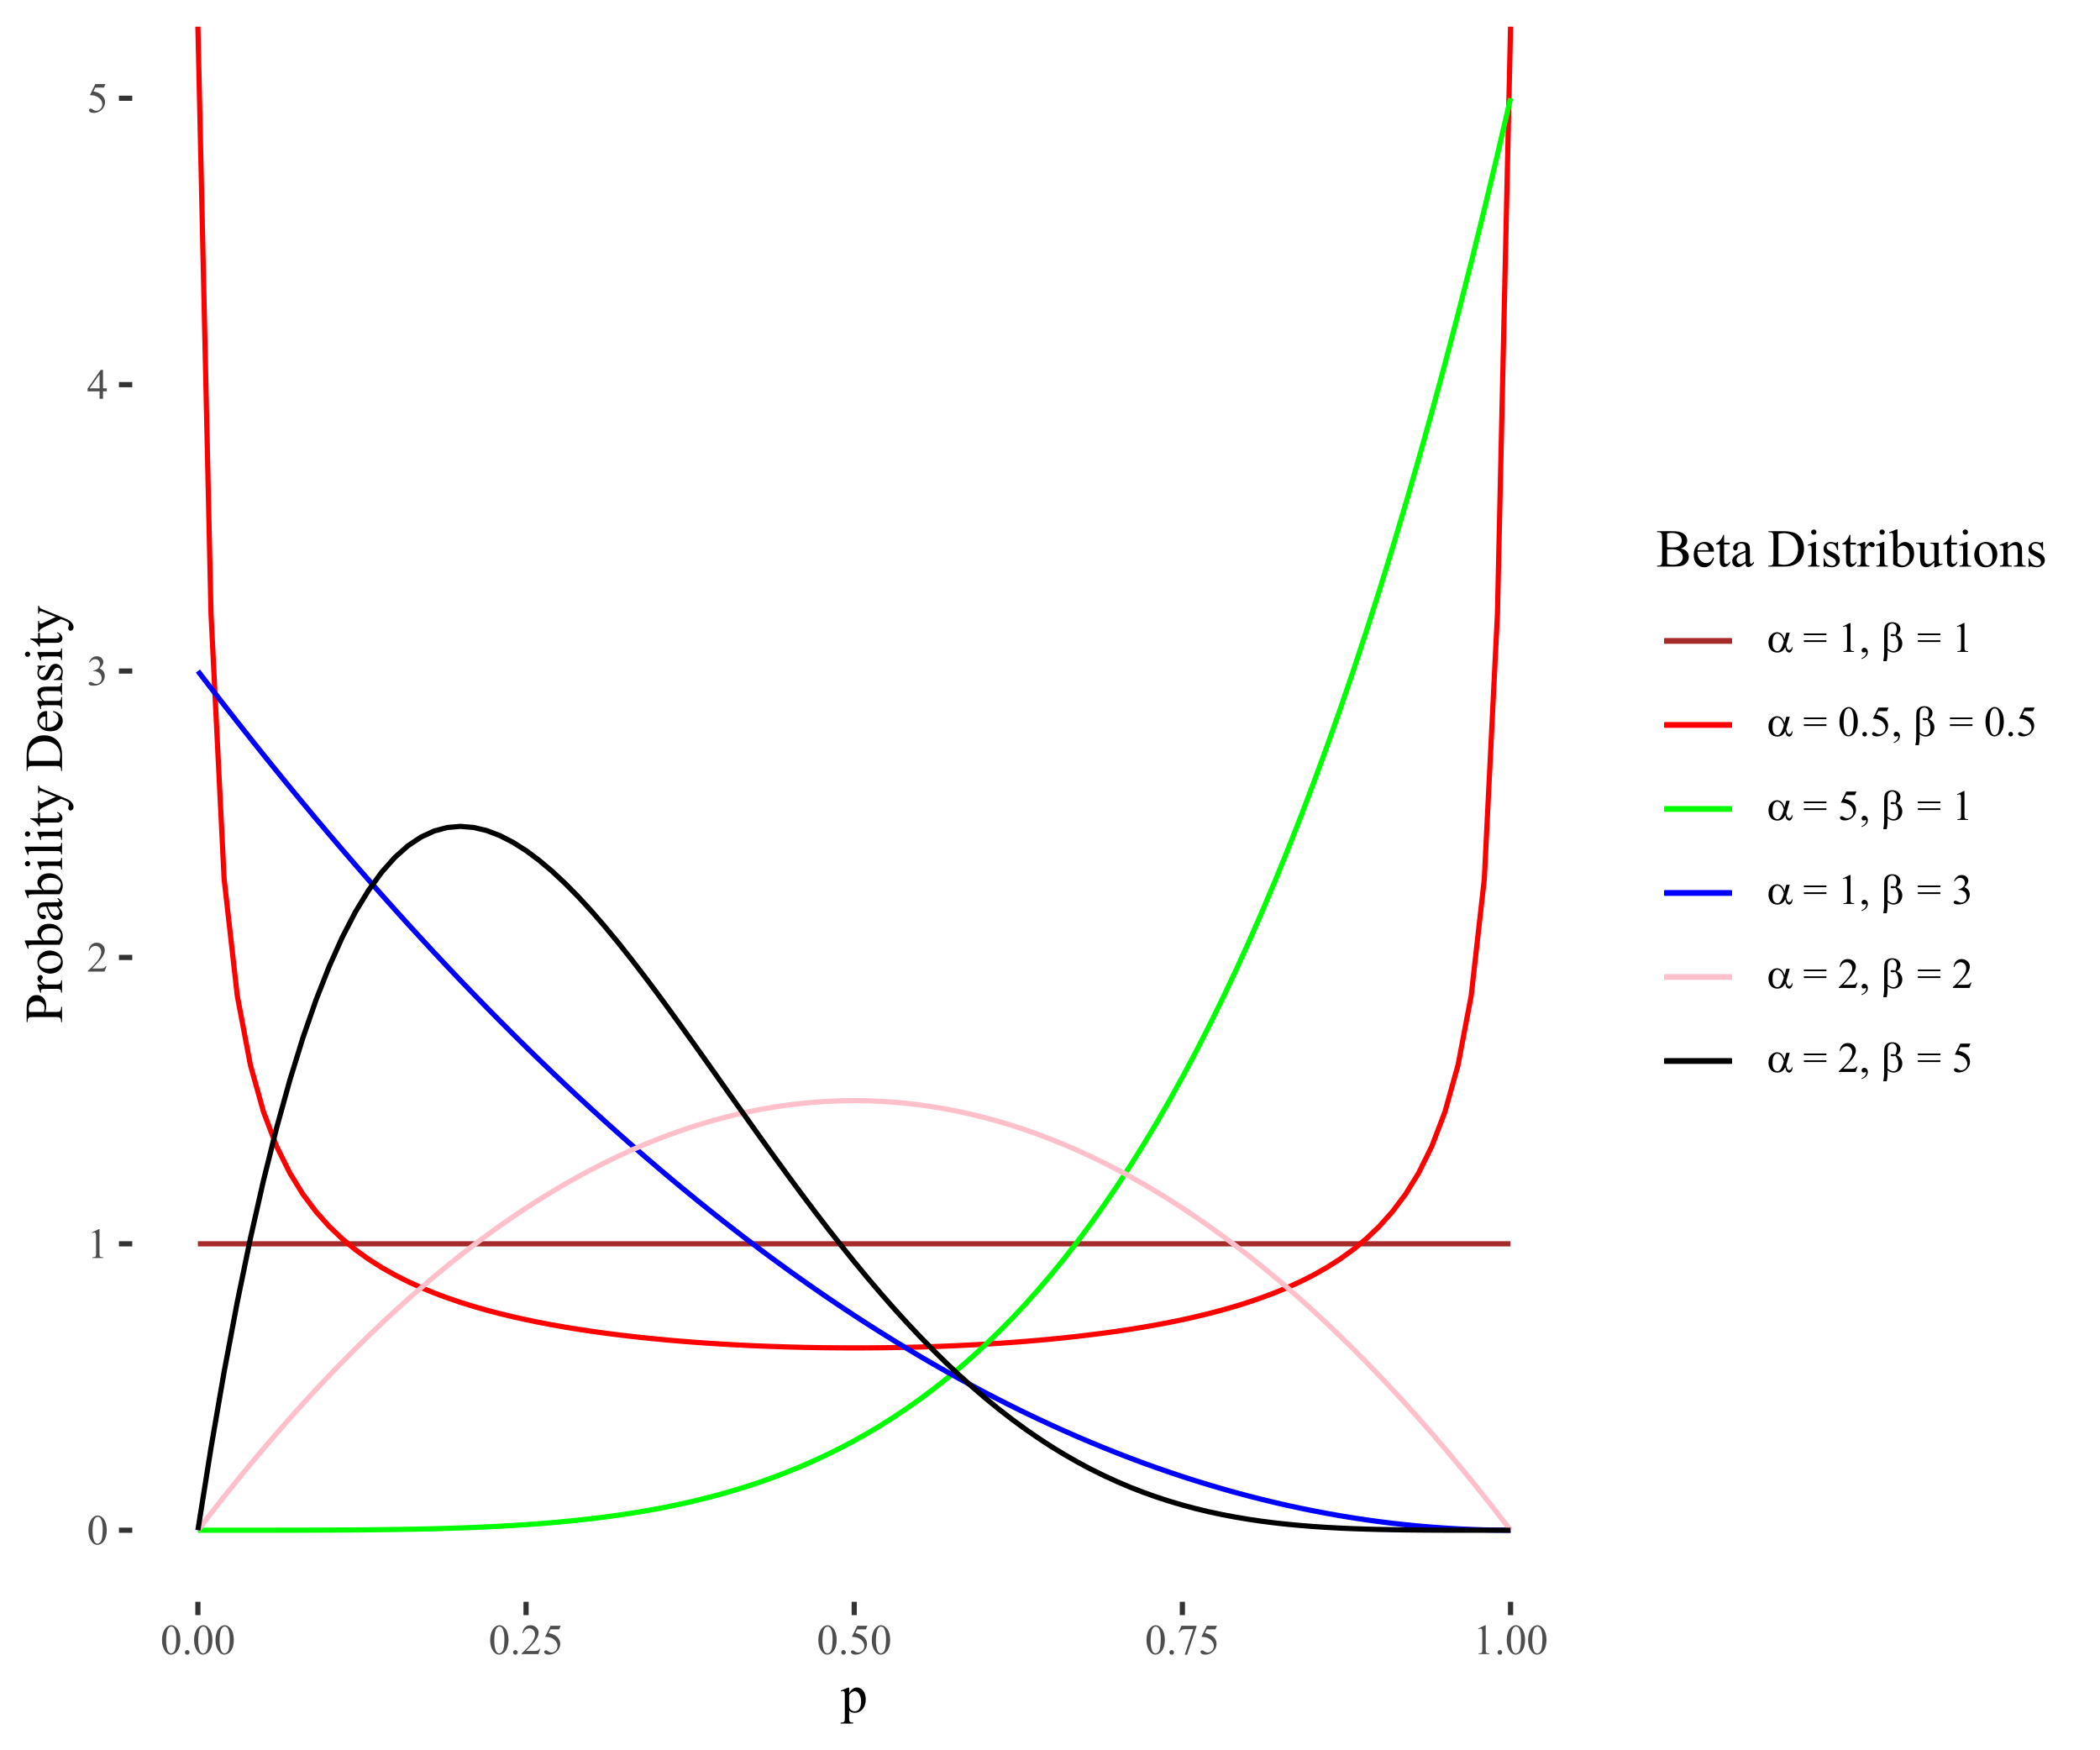 <?xml version="1.0" encoding="UTF-8"?>
<svg xmlns="http://www.w3.org/2000/svg" xmlns:xlink="http://www.w3.org/1999/xlink" width="432pt" height="360pt" viewBox="0 0 432 360" version="1.1">
<defs>
<g>
<symbol overflow="visible" id="glyph0-0">
<path style="stroke:none;" d="M 1.219 0 L 1.219 -5.5 L 5.621 -5.5 L 5.621 0 Z M 1.359 -0.137 L 5.484 -0.137 L 5.484 -5.363 L 1.359 -5.363 Z M 1.359 -0.137 "/>
</symbol>
<symbol overflow="visible" id="glyph0-1">
<path style="stroke:none;" d="M 0.316 -2.879 C 0.316 -3.539 0.414 -4.113 0.617 -4.594 C 0.812 -5.074 1.082 -5.43 1.418 -5.668 C 1.676 -5.848 1.941 -5.941 2.219 -5.945 C 2.66 -5.941 3.062 -5.715 3.422 -5.266 C 3.863 -4.699 4.082 -3.934 4.086 -2.969 C 4.082 -2.293 3.984 -1.719 3.793 -1.246 C 3.598 -0.773 3.352 -0.43 3.047 -0.219 C 2.742 -0.004 2.449 0.098 2.176 0.102 C 1.613 0.098 1.152 -0.227 0.785 -0.883 C 0.473 -1.434 0.316 -2.098 0.316 -2.879 Z M 1.16 -2.773 C 1.16 -1.969 1.258 -1.316 1.457 -0.809 C 1.617 -0.379 1.859 -0.164 2.188 -0.168 C 2.336 -0.164 2.496 -0.234 2.668 -0.375 C 2.832 -0.516 2.961 -0.746 3.047 -1.074 C 3.18 -1.562 3.246 -2.258 3.246 -3.16 C 3.246 -3.82 3.176 -4.375 3.039 -4.82 C 2.934 -5.148 2.801 -5.383 2.637 -5.523 C 2.52 -5.613 2.375 -5.66 2.211 -5.664 C 2.016 -5.66 1.844 -5.574 1.691 -5.402 C 1.484 -5.16 1.344 -4.785 1.27 -4.277 C 1.195 -3.77 1.16 -3.266 1.16 -2.773 Z M 1.16 -2.773 "/>
</symbol>
<symbol overflow="visible" id="glyph0-2">
<path style="stroke:none;" d="M 1.031 -5.254 L 2.449 -5.945 L 2.59 -5.945 L 2.59 -1.027 C 2.59 -0.699 2.602 -0.496 2.629 -0.418 C 2.656 -0.332 2.715 -0.27 2.801 -0.23 C 2.887 -0.184 3.059 -0.16 3.324 -0.16 L 3.324 0 L 1.133 0 L 1.133 -0.16 C 1.406 -0.16 1.586 -0.184 1.668 -0.23 C 1.746 -0.27 1.801 -0.328 1.836 -0.398 C 1.863 -0.469 1.879 -0.676 1.883 -1.027 L 1.883 -4.172 C 1.879 -4.594 1.867 -4.863 1.84 -4.988 C 1.816 -5.074 1.777 -5.141 1.727 -5.188 C 1.672 -5.227 1.609 -5.25 1.539 -5.254 C 1.43 -5.25 1.281 -5.207 1.094 -5.121 Z M 1.031 -5.254 "/>
</symbol>
<symbol overflow="visible" id="glyph0-3">
<path style="stroke:none;" d="M 4.035 -1.121 L 3.625 0 L 0.188 0 L 0.188 -0.16 C 1.199 -1.078 1.91 -1.832 2.324 -2.418 C 2.734 -3 2.941 -3.535 2.945 -4.023 C 2.941 -4.391 2.828 -4.695 2.605 -4.934 C 2.375 -5.168 2.105 -5.285 1.793 -5.289 C 1.504 -5.285 1.246 -5.199 1.02 -5.035 C 0.793 -4.863 0.625 -4.621 0.516 -4.301 L 0.355 -4.301 C 0.426 -4.832 0.609 -5.238 0.906 -5.52 C 1.199 -5.801 1.57 -5.941 2.02 -5.945 C 2.488 -5.941 2.883 -5.789 3.203 -5.488 C 3.52 -5.184 3.68 -4.828 3.68 -4.418 C 3.68 -4.121 3.609 -3.824 3.473 -3.531 C 3.258 -3.066 2.914 -2.574 2.441 -2.059 C 1.727 -1.277 1.281 -0.809 1.105 -0.648 L 2.625 -0.648 C 2.934 -0.645 3.148 -0.656 3.277 -0.684 C 3.398 -0.703 3.512 -0.75 3.613 -0.824 C 3.711 -0.891 3.797 -0.988 3.875 -1.121 Z M 4.035 -1.121 "/>
</symbol>
<symbol overflow="visible" id="glyph0-4">
<path style="stroke:none;" d="M 0.445 -4.719 C 0.609 -5.105 0.816 -5.41 1.074 -5.625 C 1.324 -5.836 1.641 -5.941 2.023 -5.945 C 2.484 -5.941 2.844 -5.789 3.098 -5.492 C 3.285 -5.262 3.379 -5.02 3.383 -4.766 C 3.379 -4.336 3.113 -3.898 2.582 -3.449 C 2.938 -3.305 3.207 -3.105 3.395 -2.848 C 3.574 -2.586 3.668 -2.277 3.668 -1.93 C 3.668 -1.422 3.508 -0.984 3.188 -0.617 C 2.77 -0.137 2.164 0.098 1.371 0.102 C 0.977 0.098 0.707 0.055 0.566 -0.043 C 0.422 -0.137 0.352 -0.242 0.355 -0.355 C 0.352 -0.438 0.387 -0.512 0.457 -0.574 C 0.523 -0.637 0.602 -0.668 0.699 -0.672 C 0.77 -0.668 0.844 -0.656 0.918 -0.637 C 0.965 -0.617 1.074 -0.562 1.25 -0.477 C 1.418 -0.383 1.539 -0.332 1.605 -0.316 C 1.711 -0.285 1.824 -0.27 1.945 -0.27 C 2.234 -0.27 2.488 -0.383 2.707 -0.609 C 2.926 -0.836 3.035 -1.102 3.035 -1.414 C 3.035 -1.637 2.984 -1.859 2.883 -2.074 C 2.809 -2.234 2.727 -2.355 2.637 -2.441 C 2.512 -2.555 2.34 -2.656 2.129 -2.75 C 1.91 -2.84 1.691 -2.887 1.473 -2.891 L 1.336 -2.891 L 1.336 -3.02 C 1.562 -3.043 1.789 -3.125 2.016 -3.266 C 2.242 -3.398 2.406 -3.562 2.512 -3.75 C 2.613 -3.938 2.664 -4.145 2.668 -4.375 C 2.664 -4.668 2.574 -4.906 2.391 -5.09 C 2.203 -5.27 1.973 -5.359 1.703 -5.363 C 1.254 -5.359 0.883 -5.121 0.59 -4.648 Z M 0.445 -4.719 "/>
</symbol>
<symbol overflow="visible" id="glyph0-5">
<path style="stroke:none;" d="M 4.094 -2.148 L 4.094 -1.539 L 3.312 -1.539 L 3.312 0 L 2.605 0 L 2.605 -1.539 L 0.137 -1.539 L 0.137 -2.09 L 2.84 -5.945 L 3.312 -5.945 L 3.312 -2.148 Z M 2.605 -2.148 L 2.605 -5.039 L 0.559 -2.148 Z M 2.605 -2.148 "/>
</symbol>
<symbol overflow="visible" id="glyph0-6">
<path style="stroke:none;" d="M 3.82 -5.828 L 3.484 -5.098 L 1.73 -5.098 L 1.348 -4.312 C 2.105 -4.203 2.707 -3.922 3.152 -3.469 C 3.535 -3.078 3.727 -2.617 3.727 -2.094 C 3.727 -1.781 3.664 -1.5 3.539 -1.242 C 3.414 -0.98 3.254 -0.758 3.066 -0.574 C 2.875 -0.391 2.668 -0.242 2.438 -0.133 C 2.105 0.023 1.766 0.098 1.422 0.102 C 1.07 0.098 0.816 0.043 0.66 -0.074 C 0.5 -0.191 0.422 -0.324 0.422 -0.469 C 0.422 -0.547 0.453 -0.617 0.52 -0.68 C 0.582 -0.742 0.664 -0.773 0.77 -0.773 C 0.84 -0.773 0.906 -0.762 0.965 -0.738 C 1.016 -0.715 1.109 -0.656 1.25 -0.562 C 1.461 -0.414 1.68 -0.34 1.902 -0.34 C 2.234 -0.34 2.527 -0.465 2.785 -0.719 C 3.035 -0.973 3.164 -1.281 3.168 -1.645 C 3.164 -1.996 3.051 -2.324 2.828 -2.633 C 2.598 -2.934 2.285 -3.172 1.891 -3.34 C 1.574 -3.465 1.148 -3.539 0.613 -3.562 L 1.73 -5.828 Z M 3.82 -5.828 "/>
</symbol>
<symbol overflow="visible" id="glyph0-7">
<path style="stroke:none;" d="M 1.102 -0.832 C 1.234 -0.832 1.344 -0.785 1.438 -0.691 C 1.527 -0.598 1.574 -0.484 1.578 -0.355 C 1.574 -0.223 1.527 -0.109 1.438 -0.02 C 1.34 0.074 1.23 0.117 1.102 0.121 C 0.969 0.117 0.855 0.074 0.762 -0.02 C 0.668 -0.109 0.621 -0.223 0.625 -0.355 C 0.621 -0.488 0.668 -0.602 0.762 -0.695 C 0.855 -0.785 0.969 -0.832 1.102 -0.832 Z M 1.102 -0.832 "/>
</symbol>
<symbol overflow="visible" id="glyph0-8">
<path style="stroke:none;" d="M 0.887 -5.828 L 4.008 -5.828 L 4.008 -5.664 L 2.066 0.121 L 1.586 0.121 L 3.324 -5.125 L 1.723 -5.125 C 1.398 -5.121 1.168 -5.082 1.031 -5.012 C 0.789 -4.875 0.594 -4.672 0.453 -4.398 L 0.328 -4.445 Z M 0.887 -5.828 "/>
</symbol>
<symbol overflow="visible" id="glyph0-9">
<path style="stroke:none;" d=""/>
</symbol>
<symbol overflow="visible" id="glyph0-10">
<path style="stroke:none;" d="M 0.16 -3.793 L 4.797 -3.793 L 4.797 -3.441 L 0.16 -3.441 Z M 0.16 -2.395 L 4.797 -2.395 L 4.797 -2.039 L 0.16 -2.039 Z M 0.16 -2.395 "/>
</symbol>
<symbol overflow="visible" id="glyph0-11">
<path style="stroke:none;" d="M 0.473 1.465 L 0.473 1.277 C 0.766 1.176 0.992 1.023 1.156 0.82 C 1.316 0.617 1.398 0.398 1.402 0.172 C 1.398 0.113 1.387 0.07 1.363 0.035 C 1.34 0.012 1.32 0 1.301 -0.004 C 1.27 0 1.199 0.027 1.094 0.082 C 1.043 0.105 0.988 0.117 0.934 0.121 C 0.789 0.117 0.68 0.078 0.598 -0.004 C 0.512 -0.086 0.469 -0.199 0.473 -0.348 C 0.469 -0.484 0.523 -0.605 0.633 -0.707 C 0.742 -0.805 0.871 -0.855 1.027 -0.859 C 1.215 -0.855 1.383 -0.773 1.531 -0.613 C 1.676 -0.445 1.75 -0.23 1.754 0.043 C 1.75 0.332 1.648 0.605 1.445 0.863 C 1.238 1.113 0.914 1.316 0.473 1.465 Z M 0.473 1.465 "/>
</symbol>
<symbol overflow="visible" id="glyph1-0">
<path style="stroke:none;" d="M 1.523 0 L 1.523 -6.875 L 7.023 -6.875 L 7.023 0 Z M 1.695 -0.172 L 6.852 -0.172 L 6.852 -6.703 L 1.695 -6.703 Z M 1.695 -0.172 "/>
</symbol>
<symbol overflow="visible" id="glyph1-1">
<path style="stroke:none;" d="M -0.012 -4.43 L 1.504 -5.043 L 1.707 -5.043 L 1.707 -3.895 C 1.957 -4.324 2.215 -4.629 2.473 -4.805 C 2.73 -4.977 3 -5.062 3.281 -5.066 C 3.773 -5.062 4.184 -4.867 4.516 -4.484 C 4.918 -4.008 5.121 -3.395 5.125 -2.637 C 5.121 -1.785 4.879 -1.082 4.395 -0.531 C 3.992 -0.078 3.484 0.145 2.879 0.148 C 2.609 0.145 2.383 0.109 2.191 0.039 C 2.047 -0.016 1.883 -0.121 1.707 -0.285 L 1.707 1.215 C 1.703 1.547 1.727 1.762 1.77 1.855 C 1.809 1.945 1.879 2.016 1.984 2.07 C 2.082 2.121 2.266 2.148 2.539 2.152 L 2.539 2.352 L -0.039 2.352 L -0.039 2.152 L 0.098 2.152 C 0.289 2.152 0.457 2.117 0.602 2.039 C 0.668 2 0.719 1.934 0.758 1.848 C 0.793 1.758 0.812 1.535 0.816 1.18 L 0.816 -3.469 C 0.812 -3.789 0.801 -3.992 0.773 -4.078 C 0.742 -4.164 0.695 -4.227 0.637 -4.27 C 0.57 -4.312 0.484 -4.336 0.383 -4.336 C 0.293 -4.336 0.184 -4.309 0.055 -4.258 Z M 1.707 -3.578 L 1.707 -1.742 C 1.703 -1.34 1.723 -1.078 1.758 -0.957 C 1.805 -0.746 1.926 -0.562 2.125 -0.406 C 2.316 -0.246 2.562 -0.168 2.863 -0.172 C 3.219 -0.168 3.508 -0.309 3.734 -0.59 C 4.02 -0.953 4.164 -1.469 4.168 -2.133 C 4.164 -2.883 4 -3.461 3.672 -3.867 C 3.441 -4.145 3.172 -4.281 2.859 -4.285 C 2.688 -4.281 2.516 -4.238 2.348 -4.156 C 2.215 -4.09 2 -3.898 1.707 -3.578 Z M 1.707 -3.578 "/>
</symbol>
<symbol overflow="visible" id="glyph1-2">
<path style="stroke:none;" d="M 5.082 -3.719 C 5.582 -3.605 5.961 -3.434 6.215 -3.203 C 6.559 -2.871 6.73 -2.469 6.734 -1.992 C 6.73 -1.629 6.617 -1.281 6.391 -0.953 C 6.16 -0.621 5.848 -0.379 5.449 -0.227 C 5.051 -0.074 4.441 0 3.621 0 L 0.184 0 L 0.184 -0.199 L 0.457 -0.199 C 0.762 -0.199 0.98 -0.293 1.113 -0.488 C 1.191 -0.609 1.23 -0.879 1.234 -1.289 L 1.234 -5.992 C 1.23 -6.441 1.18 -6.727 1.078 -6.848 C 0.938 -7.004 0.73 -7.082 0.457 -7.086 L 0.184 -7.086 L 0.184 -7.281 L 3.328 -7.281 C 3.914 -7.277 4.383 -7.234 4.742 -7.156 C 5.273 -7.023 5.684 -6.797 5.973 -6.469 C 6.254 -6.141 6.398 -5.762 6.398 -5.34 C 6.398 -4.969 6.285 -4.641 6.062 -4.355 C 5.84 -4.066 5.512 -3.855 5.082 -3.719 Z M 2.266 -4.008 C 2.395 -3.98 2.547 -3.961 2.719 -3.949 C 2.891 -3.934 3.078 -3.926 3.281 -3.93 C 3.805 -3.926 4.195 -3.98 4.461 -4.098 C 4.719 -4.207 4.922 -4.383 5.062 -4.617 C 5.203 -4.852 5.273 -5.105 5.273 -5.383 C 5.273 -5.805 5.098 -6.168 4.754 -6.469 C 4.402 -6.77 3.898 -6.918 3.234 -6.922 C 2.875 -6.918 2.551 -6.879 2.266 -6.805 Z M 2.266 -0.527 C 2.68 -0.43 3.09 -0.379 3.496 -0.383 C 4.141 -0.379 4.633 -0.527 4.977 -0.82 C 5.312 -1.109 5.484 -1.469 5.488 -1.902 C 5.484 -2.18 5.406 -2.449 5.258 -2.715 C 5.102 -2.973 4.852 -3.18 4.504 -3.336 C 4.156 -3.484 3.727 -3.562 3.219 -3.562 C 2.992 -3.562 2.801 -3.559 2.645 -3.551 C 2.484 -3.543 2.359 -3.527 2.266 -3.512 Z M 2.266 -0.527 "/>
</symbol>
<symbol overflow="visible" id="glyph1-3">
<path style="stroke:none;" d="M 1.172 -3.066 C 1.164 -2.332 1.34 -1.762 1.703 -1.348 C 2.059 -0.934 2.48 -0.727 2.965 -0.727 C 3.285 -0.727 3.562 -0.812 3.805 -0.992 C 4.039 -1.164 4.242 -1.469 4.406 -1.902 L 4.57 -1.793 C 4.492 -1.301 4.273 -0.852 3.914 -0.453 C 3.555 -0.051 3.102 0.145 2.555 0.148 C 1.965 0.145 1.457 -0.082 1.039 -0.539 C 0.613 -1 0.402 -1.617 0.406 -2.395 C 0.402 -3.234 0.621 -3.891 1.055 -4.363 C 1.484 -4.832 2.023 -5.066 2.68 -5.07 C 3.227 -5.066 3.68 -4.887 4.039 -4.523 C 4.391 -4.16 4.57 -3.672 4.57 -3.066 Z M 1.172 -3.379 L 3.449 -3.379 C 3.43 -3.691 3.391 -3.914 3.336 -4.043 C 3.242 -4.242 3.109 -4.398 2.934 -4.516 C 2.754 -4.629 2.57 -4.688 2.379 -4.688 C 2.082 -4.688 1.816 -4.57 1.582 -4.34 C 1.348 -4.109 1.211 -3.789 1.172 -3.379 Z M 1.172 -3.379 "/>
</symbol>
<symbol overflow="visible" id="glyph1-4">
<path style="stroke:none;" d="M 1.773 -6.535 L 1.773 -4.922 L 2.922 -4.922 L 2.922 -4.543 L 1.773 -4.543 L 1.773 -1.352 C 1.77 -1.031 1.816 -0.816 1.91 -0.707 C 2 -0.594 2.117 -0.539 2.262 -0.543 C 2.379 -0.539 2.492 -0.574 2.605 -0.652 C 2.715 -0.723 2.801 -0.832 2.863 -0.977 L 3.07 -0.977 C 2.945 -0.625 2.766 -0.359 2.539 -0.184 C 2.305 -0.004 2.07 0.082 1.832 0.082 C 1.664 0.082 1.504 0.039 1.348 -0.055 C 1.191 -0.145 1.074 -0.277 1 -0.449 C 0.922 -0.617 0.883 -0.879 0.887 -1.234 L 0.887 -4.543 L 0.109 -4.543 L 0.109 -4.723 C 0.301 -4.801 0.5 -4.934 0.711 -5.121 C 0.914 -5.309 1.098 -5.531 1.262 -5.789 C 1.34 -5.922 1.457 -6.168 1.605 -6.535 Z M 1.773 -6.535 "/>
</symbol>
<symbol overflow="visible" id="glyph1-5">
<path style="stroke:none;" d="M 3.133 -0.711 C 2.625 -0.316 2.309 -0.09 2.18 -0.031 C 1.984 0.059 1.777 0.098 1.562 0.102 C 1.223 0.098 0.941 -0.016 0.723 -0.246 C 0.496 -0.48 0.387 -0.785 0.391 -1.164 C 0.387 -1.402 0.441 -1.609 0.555 -1.789 C 0.699 -2.027 0.953 -2.258 1.316 -2.473 C 1.68 -2.688 2.285 -2.949 3.133 -3.262 L 3.133 -3.453 C 3.129 -3.938 3.051 -4.273 2.898 -4.461 C 2.738 -4.641 2.512 -4.734 2.219 -4.738 C 1.988 -4.734 1.809 -4.672 1.68 -4.555 C 1.543 -4.43 1.477 -4.293 1.477 -4.137 L 1.488 -3.824 C 1.488 -3.656 1.445 -3.527 1.359 -3.441 C 1.273 -3.348 1.164 -3.305 1.031 -3.309 C 0.898 -3.305 0.789 -3.352 0.703 -3.445 C 0.617 -3.539 0.574 -3.664 0.578 -3.828 C 0.574 -4.133 0.73 -4.418 1.051 -4.68 C 1.363 -4.934 1.809 -5.062 2.379 -5.066 C 2.816 -5.062 3.172 -4.988 3.453 -4.844 C 3.66 -4.73 3.816 -4.559 3.922 -4.324 C 3.98 -4.168 4.012 -3.852 4.016 -3.379 L 4.016 -1.707 C 4.012 -1.234 4.023 -0.949 4.043 -0.844 C 4.059 -0.738 4.086 -0.668 4.133 -0.633 C 4.172 -0.594 4.219 -0.574 4.273 -0.578 C 4.328 -0.574 4.379 -0.586 4.426 -0.617 C 4.496 -0.66 4.641 -0.793 4.859 -1.008 L 4.859 -0.711 C 4.453 -0.172 4.07 0.094 3.711 0.098 C 3.531 0.094 3.395 0.035 3.293 -0.086 C 3.188 -0.207 3.133 -0.414 3.133 -0.711 Z M 3.133 -1.059 L 3.133 -2.934 C 2.59 -2.715 2.242 -2.562 2.086 -2.477 C 1.801 -2.316 1.598 -2.152 1.477 -1.98 C 1.352 -1.809 1.289 -1.621 1.293 -1.418 C 1.289 -1.16 1.367 -0.945 1.523 -0.773 C 1.68 -0.602 1.855 -0.516 2.059 -0.52 C 2.324 -0.516 2.684 -0.695 3.133 -1.059 Z M 3.133 -1.059 "/>
</symbol>
<symbol overflow="visible" id="glyph1-6">
<path style="stroke:none;" d=""/>
</symbol>
<symbol overflow="visible" id="glyph1-7">
<path style="stroke:none;" d="M 0.188 0 L 0.188 -0.199 L 0.461 -0.199 C 0.766 -0.199 0.984 -0.297 1.117 -0.492 C 1.191 -0.609 1.23 -0.875 1.234 -1.289 L 1.234 -5.992 C 1.23 -6.445 1.18 -6.73 1.086 -6.848 C 0.941 -7.004 0.734 -7.082 0.461 -7.086 L 0.188 -7.086 L 0.188 -7.281 L 3.152 -7.281 C 4.238 -7.277 5.066 -7.152 5.637 -6.91 C 6.203 -6.66 6.656 -6.25 7.004 -5.676 C 7.348 -5.098 7.523 -4.434 7.523 -3.68 C 7.523 -2.664 7.215 -1.816 6.602 -1.141 C 5.906 -0.379 4.852 0 3.441 0 Z M 2.266 -0.527 C 2.719 -0.426 3.102 -0.375 3.41 -0.375 C 4.238 -0.375 4.926 -0.664 5.477 -1.25 C 6.023 -1.828 6.297 -2.621 6.301 -3.625 C 6.297 -4.629 6.023 -5.422 5.477 -6.004 C 4.926 -6.582 4.223 -6.871 3.367 -6.875 C 3.043 -6.871 2.676 -6.82 2.266 -6.719 Z M 2.266 -0.527 "/>
</symbol>
<symbol overflow="visible" id="glyph1-8">
<path style="stroke:none;" d="M 1.594 -7.637 C 1.742 -7.633 1.867 -7.582 1.977 -7.477 C 2.078 -7.371 2.133 -7.242 2.137 -7.094 C 2.133 -6.941 2.078 -6.812 1.977 -6.707 C 1.867 -6.598 1.742 -6.543 1.594 -6.547 C 1.445 -6.543 1.316 -6.598 1.207 -6.707 C 1.098 -6.812 1.043 -6.941 1.047 -7.094 C 1.043 -7.242 1.094 -7.371 1.203 -7.477 C 1.305 -7.582 1.438 -7.633 1.594 -7.637 Z M 2.039 -5.066 L 2.039 -1.113 C 2.039 -0.801 2.059 -0.594 2.105 -0.496 C 2.148 -0.391 2.215 -0.316 2.305 -0.27 C 2.391 -0.219 2.555 -0.191 2.789 -0.195 L 2.789 0 L 0.398 0 L 0.398 -0.195 C 0.637 -0.191 0.797 -0.215 0.879 -0.262 C 0.961 -0.305 1.023 -0.383 1.074 -0.492 C 1.121 -0.602 1.148 -0.809 1.148 -1.113 L 1.148 -3.008 C 1.148 -3.539 1.133 -3.887 1.102 -4.043 C 1.074 -4.156 1.031 -4.234 0.98 -4.281 C 0.926 -4.324 0.855 -4.348 0.762 -4.352 C 0.66 -4.348 0.539 -4.32 0.398 -4.27 L 0.32 -4.465 L 1.805 -5.066 Z M 2.039 -5.066 "/>
</symbol>
<symbol overflow="visible" id="glyph1-9">
<path style="stroke:none;" d="M 3.523 -5.066 L 3.523 -3.391 L 3.348 -3.391 C 3.207 -3.914 3.031 -4.273 2.82 -4.465 C 2.605 -4.652 2.336 -4.746 2.008 -4.75 C 1.754 -4.746 1.551 -4.68 1.402 -4.551 C 1.246 -4.414 1.172 -4.266 1.172 -4.109 C 1.172 -3.906 1.227 -3.734 1.344 -3.594 C 1.449 -3.445 1.676 -3.289 2.02 -3.125 L 2.805 -2.746 C 3.527 -2.387 3.891 -1.918 3.895 -1.344 C 3.891 -0.891 3.723 -0.531 3.387 -0.262 C 3.047 0.012 2.668 0.145 2.25 0.148 C 1.949 0.145 1.605 0.094 1.219 -0.012 C 1.102 -0.043 1.004 -0.059 0.93 -0.062 C 0.844 -0.059 0.777 -0.016 0.734 0.074 L 0.559 0.074 L 0.559 -1.68 L 0.734 -1.68 C 0.832 -1.176 1.023 -0.797 1.309 -0.547 C 1.59 -0.289 1.91 -0.164 2.262 -0.168 C 2.508 -0.164 2.707 -0.234 2.863 -0.383 C 3.016 -0.523 3.094 -0.699 3.098 -0.906 C 3.094 -1.152 3.008 -1.359 2.836 -1.527 C 2.664 -1.695 2.316 -1.91 1.797 -2.168 C 1.277 -2.426 0.938 -2.656 0.777 -2.867 C 0.617 -3.07 0.539 -3.328 0.539 -3.641 C 0.539 -4.043 0.676 -4.383 0.953 -4.656 C 1.23 -4.926 1.59 -5.062 2.031 -5.066 C 2.223 -5.062 2.457 -5.02 2.734 -4.941 C 2.914 -4.883 3.035 -4.855 3.098 -4.859 C 3.152 -4.855 3.195 -4.871 3.23 -4.898 C 3.262 -4.922 3.301 -4.977 3.348 -5.066 Z M 3.523 -5.066 "/>
</symbol>
<symbol overflow="visible" id="glyph1-10">
<path style="stroke:none;" d="M 1.781 -5.066 L 1.781 -3.957 C 2.195 -4.691 2.617 -5.062 3.051 -5.066 C 3.246 -5.062 3.41 -5 3.539 -4.883 C 3.668 -4.758 3.73 -4.621 3.734 -4.469 C 3.73 -4.324 3.684 -4.207 3.594 -4.113 C 3.496 -4.016 3.387 -3.965 3.262 -3.969 C 3.133 -3.965 2.992 -4.027 2.836 -4.152 C 2.68 -4.273 2.562 -4.336 2.492 -4.34 C 2.422 -4.336 2.352 -4.301 2.281 -4.234 C 2.117 -4.082 1.953 -3.84 1.781 -3.508 L 1.781 -1.148 C 1.781 -0.875 1.816 -0.668 1.887 -0.531 C 1.93 -0.434 2.008 -0.352 2.129 -0.289 C 2.246 -0.223 2.418 -0.191 2.641 -0.195 L 2.641 0 L 0.125 0 L 0.125 -0.195 C 0.371 -0.191 0.559 -0.23 0.684 -0.312 C 0.77 -0.367 0.832 -0.461 0.871 -0.586 C 0.887 -0.645 0.895 -0.816 0.898 -1.105 L 0.898 -3.012 C 0.895 -3.582 0.883 -3.922 0.863 -4.035 C 0.836 -4.141 0.793 -4.219 0.734 -4.273 C 0.668 -4.32 0.59 -4.348 0.5 -4.352 C 0.383 -4.348 0.258 -4.32 0.125 -4.27 L 0.07 -4.465 L 1.559 -5.066 Z M 1.781 -5.066 "/>
</symbol>
<symbol overflow="visible" id="glyph1-11">
<path style="stroke:none;" d="M 1.691 -4.07 C 2.164 -4.73 2.68 -5.062 3.234 -5.066 C 3.738 -5.062 4.176 -4.848 4.555 -4.418 C 4.926 -3.984 5.113 -3.395 5.117 -2.648 C 5.113 -1.773 4.824 -1.07 4.25 -0.539 C 3.746 -0.082 3.191 0.145 2.582 0.148 C 2.293 0.145 2 0.098 1.707 -0.004 C 1.41 -0.105 1.109 -0.262 0.805 -0.473 L 0.805 -5.57 C 0.801 -6.125 0.789 -6.469 0.766 -6.598 C 0.738 -6.727 0.695 -6.812 0.641 -6.863 C 0.578 -6.906 0.508 -6.93 0.426 -6.934 C 0.32 -6.93 0.195 -6.902 0.047 -6.848 L -0.027 -7.035 L 1.449 -7.637 L 1.691 -7.637 Z M 1.691 -3.727 L 1.691 -0.785 C 1.871 -0.605 2.059 -0.469 2.258 -0.379 C 2.449 -0.285 2.652 -0.238 2.859 -0.242 C 3.184 -0.238 3.484 -0.418 3.766 -0.777 C 4.043 -1.133 4.184 -1.656 4.188 -2.344 C 4.184 -2.973 4.043 -3.453 3.766 -3.793 C 3.484 -4.129 3.164 -4.301 2.809 -4.301 C 2.613 -4.301 2.426 -4.25 2.238 -4.156 C 2.094 -4.082 1.91 -3.941 1.691 -3.727 Z M 1.691 -3.727 "/>
</symbol>
<symbol overflow="visible" id="glyph1-12">
<path style="stroke:none;" d="M 4.656 -4.922 L 4.656 -1.938 C 4.652 -1.367 4.664 -1.02 4.695 -0.895 C 4.719 -0.766 4.762 -0.676 4.824 -0.629 C 4.879 -0.574 4.949 -0.551 5.031 -0.555 C 5.141 -0.551 5.266 -0.582 5.41 -0.645 L 5.484 -0.457 L 4.012 0.148 L 3.77 0.148 L 3.77 -0.891 C 3.344 -0.43 3.023 -0.141 2.801 -0.027 C 2.578 0.09 2.344 0.145 2.102 0.148 C 1.824 0.145 1.586 0.07 1.383 -0.09 C 1.18 -0.246 1.039 -0.453 0.961 -0.703 C 0.883 -0.953 0.844 -1.305 0.844 -1.766 L 0.844 -3.965 C 0.844 -4.195 0.816 -4.355 0.766 -4.445 C 0.715 -4.535 0.641 -4.605 0.543 -4.652 C 0.445 -4.699 0.27 -4.723 0.012 -4.723 L 0.012 -4.922 L 1.734 -4.922 L 1.734 -1.629 C 1.734 -1.168 1.812 -0.867 1.973 -0.727 C 2.129 -0.582 2.32 -0.508 2.551 -0.512 C 2.699 -0.508 2.875 -0.559 3.074 -0.656 C 3.266 -0.75 3.496 -0.934 3.77 -1.207 L 3.77 -3.996 C 3.766 -4.273 3.715 -4.461 3.617 -4.562 C 3.512 -4.66 3.301 -4.715 2.98 -4.723 L 2.98 -4.922 Z M 4.656 -4.922 "/>
</symbol>
<symbol overflow="visible" id="glyph1-13">
<path style="stroke:none;" d="M 2.75 -5.066 C 3.492 -5.062 4.09 -4.777 4.543 -4.215 C 4.922 -3.73 5.113 -3.176 5.117 -2.551 C 5.113 -2.105 5.008 -1.66 4.801 -1.215 C 4.586 -0.762 4.297 -0.422 3.93 -0.195 C 3.559 0.035 3.145 0.145 2.691 0.148 C 1.945 0.145 1.355 -0.145 0.922 -0.734 C 0.551 -1.23 0.367 -1.789 0.371 -2.41 C 0.367 -2.859 0.48 -3.309 0.707 -3.758 C 0.93 -4.199 1.223 -4.531 1.59 -4.746 C 1.949 -4.957 2.336 -5.062 2.75 -5.066 Z M 2.582 -4.715 C 2.391 -4.711 2.199 -4.656 2.008 -4.547 C 1.816 -4.434 1.664 -4.234 1.547 -3.953 C 1.43 -3.668 1.371 -3.305 1.371 -2.863 C 1.371 -2.145 1.512 -1.527 1.797 -1.008 C 2.078 -0.488 2.453 -0.227 2.922 -0.23 C 3.266 -0.227 3.551 -0.371 3.781 -0.66 C 4.004 -0.945 4.117 -1.438 4.121 -2.137 C 4.117 -3.008 3.93 -3.695 3.555 -4.199 C 3.301 -4.539 2.977 -4.711 2.582 -4.715 Z M 2.582 -4.715 "/>
</symbol>
<symbol overflow="visible" id="glyph1-14">
<path style="stroke:none;" d="M 1.777 -4.023 C 2.348 -4.715 2.898 -5.062 3.426 -5.066 C 3.691 -5.062 3.922 -4.996 4.117 -4.863 C 4.309 -4.73 4.465 -4.508 4.582 -4.199 C 4.66 -3.984 4.699 -3.656 4.699 -3.211 L 4.699 -1.113 C 4.699 -0.801 4.723 -0.586 4.773 -0.477 C 4.812 -0.383 4.875 -0.316 4.965 -0.27 C 5.051 -0.219 5.215 -0.191 5.453 -0.195 L 5.453 0 L 3.02 0 L 3.02 -0.195 L 3.121 -0.195 C 3.348 -0.191 3.508 -0.227 3.602 -0.297 C 3.691 -0.363 3.754 -0.465 3.793 -0.605 C 3.801 -0.656 3.809 -0.828 3.812 -1.113 L 3.812 -3.125 C 3.809 -3.57 3.75 -3.898 3.637 -4.102 C 3.52 -4.305 3.324 -4.406 3.051 -4.406 C 2.621 -4.406 2.195 -4.172 1.777 -3.707 L 1.777 -1.113 C 1.773 -0.777 1.793 -0.57 1.836 -0.492 C 1.883 -0.391 1.953 -0.312 2.043 -0.266 C 2.129 -0.215 2.309 -0.191 2.578 -0.195 L 2.578 0 L 0.145 0 L 0.145 -0.195 L 0.254 -0.195 C 0.5 -0.191 0.668 -0.254 0.758 -0.383 C 0.844 -0.508 0.891 -0.754 0.891 -1.113 L 0.891 -2.938 C 0.891 -3.523 0.875 -3.883 0.852 -4.016 C 0.82 -4.141 0.781 -4.23 0.727 -4.281 C 0.672 -4.324 0.598 -4.348 0.504 -4.352 C 0.402 -4.348 0.281 -4.32 0.145 -4.27 L 0.062 -4.465 L 1.547 -5.066 L 1.777 -5.066 Z M 1.777 -4.023 "/>
</symbol>
<symbol overflow="visible" id="glyph2-0">
<path style="stroke:none;" d="M 0 -1.523 L -6.875 -1.527 L -6.875 -7.023 L 0 -7.023 Z M -0.172 -1.695 L -0.172 -6.852 L -6.703 -6.852 L -6.703 -1.699 Z M -0.172 -1.695 "/>
</symbol>
<symbol overflow="visible" id="glyph2-1">
<path style="stroke:none;" d="M -3.41 -2.258 L -1.289 -2.258 C -0.828 -2.254 -0.543 -2.305 -0.434 -2.406 C -0.277 -2.539 -0.199 -2.746 -0.199 -3.023 L -0.199 -3.305 L 0 -3.305 L 0 -0.184 L -0.199 -0.184 L -0.199 -0.457 C -0.199 -0.762 -0.297 -0.98 -0.5 -1.117 C -0.605 -1.188 -0.871 -1.223 -1.289 -1.227 L -5.992 -1.227 C -6.449 -1.223 -6.734 -1.176 -6.848 -1.078 C -7.004 -0.938 -7.082 -0.73 -7.086 -0.457 L -7.086 -0.184 L -7.281 -0.184 L -7.281 -2.852 C -7.277 -3.5 -7.211 -4.012 -7.078 -4.391 C -6.945 -4.766 -6.719 -5.086 -6.402 -5.344 C -6.082 -5.602 -5.703 -5.73 -5.27 -5.73 C -4.672 -5.73 -4.191 -5.531 -3.82 -5.141 C -3.445 -4.746 -3.258 -4.195 -3.262 -3.48 C -3.258 -3.305 -3.27 -3.113 -3.297 -2.91 C -3.32 -2.703 -3.359 -2.484 -3.41 -2.258 Z M -3.719 -2.258 C -3.68 -2.441 -3.652 -2.609 -3.637 -2.758 C -3.617 -2.902 -3.609 -3.027 -3.609 -3.137 C -3.609 -3.504 -3.75 -3.828 -4.039 -4.102 C -4.324 -4.371 -4.699 -4.504 -5.16 -4.508 C -5.473 -4.504 -5.766 -4.441 -6.039 -4.312 C -6.309 -4.184 -6.512 -4 -6.645 -3.766 C -6.777 -3.527 -6.844 -3.258 -6.848 -2.961 C -6.844 -2.773 -6.809 -2.539 -6.746 -2.258 Z M -3.719 -2.258 "/>
</symbol>
<symbol overflow="visible" id="glyph2-2">
<path style="stroke:none;" d="M -5.066 -1.785 L -3.957 -1.785 C -4.691 -2.195 -5.062 -2.617 -5.066 -3.051 C -5.062 -3.246 -5 -3.41 -4.883 -3.539 C -4.758 -3.668 -4.621 -3.73 -4.469 -3.734 C -4.324 -3.73 -4.207 -3.684 -4.113 -3.594 C -4.016 -3.496 -3.965 -3.387 -3.969 -3.262 C -3.965 -3.133 -4.027 -2.992 -4.152 -2.84 C -4.273 -2.68 -4.336 -2.562 -4.34 -2.492 C -4.336 -2.422 -4.301 -2.352 -4.234 -2.281 C -4.082 -2.117 -3.84 -1.953 -3.508 -1.785 L -1.148 -1.781 C -0.875 -1.781 -0.668 -1.816 -0.531 -1.887 C -0.434 -1.93 -0.352 -2.008 -0.289 -2.129 C -0.219 -2.246 -0.188 -2.418 -0.191 -2.641 L 0 -2.641 L 0 -0.125 L -0.195 -0.125 C -0.188 -0.371 -0.227 -0.559 -0.312 -0.684 C -0.367 -0.77 -0.461 -0.832 -0.586 -0.871 C -0.645 -0.887 -0.816 -0.895 -1.105 -0.898 L -3.012 -0.898 C -3.582 -0.895 -3.922 -0.883 -4.035 -0.863 C -4.141 -0.836 -4.219 -0.793 -4.273 -0.734 C -4.32 -0.668 -4.348 -0.59 -4.352 -0.5 C -4.348 -0.383 -4.32 -0.258 -4.27 -0.125 L -4.465 -0.07 L -5.066 -1.559 Z M -5.066 -1.785 "/>
</symbol>
<symbol overflow="visible" id="glyph2-3">
<path style="stroke:none;" d="M -5.066 -2.75 C -5.062 -3.492 -4.777 -4.09 -4.215 -4.543 C -3.73 -4.922 -3.176 -5.113 -2.551 -5.117 C -2.105 -5.113 -1.66 -5.008 -1.211 -4.801 C -0.758 -4.586 -0.418 -4.297 -0.191 -3.93 C 0.039 -3.559 0.152 -3.145 0.152 -2.691 C 0.152 -1.945 -0.141 -1.355 -0.734 -0.922 C -1.23 -0.551 -1.789 -0.367 -2.41 -0.371 C -2.859 -0.367 -3.309 -0.48 -3.758 -0.707 C -4.199 -0.93 -4.531 -1.223 -4.746 -1.59 C -4.957 -1.949 -5.062 -2.336 -5.066 -2.75 Z M -4.715 -2.582 C -4.711 -2.391 -4.656 -2.199 -4.547 -2.012 C -4.434 -1.816 -4.234 -1.664 -3.953 -1.547 C -3.668 -1.43 -3.305 -1.371 -2.863 -1.371 C -2.145 -1.371 -1.527 -1.512 -1.008 -1.797 C -0.488 -2.078 -0.227 -2.453 -0.23 -2.922 C -0.227 -3.266 -0.371 -3.551 -0.66 -3.781 C -0.945 -4.004 -1.438 -4.117 -2.137 -4.121 C -3.008 -4.117 -3.695 -3.93 -4.199 -3.555 C -4.539 -3.301 -4.711 -2.977 -4.715 -2.582 Z M -4.715 -2.582 "/>
</symbol>
<symbol overflow="visible" id="glyph2-4">
<path style="stroke:none;" d="M -4.07 -1.691 C -4.73 -2.164 -5.062 -2.68 -5.066 -3.234 C -5.062 -3.738 -4.848 -4.176 -4.418 -4.555 C -3.984 -4.926 -3.395 -5.113 -2.648 -5.117 C -1.773 -5.113 -1.066 -4.824 -0.535 -4.25 C -0.074 -3.746 0.152 -3.191 0.152 -2.582 C 0.152 -2.293 0.102 -2 -0.004 -1.707 C -0.105 -1.41 -0.262 -1.109 -0.473 -0.805 L -5.57 -0.805 C -6.125 -0.801 -6.469 -0.789 -6.598 -0.766 C -6.727 -0.738 -6.812 -0.695 -6.863 -0.641 C -6.906 -0.578 -6.93 -0.508 -6.934 -0.426 C -6.93 -0.32 -6.902 -0.195 -6.848 -0.047 L -7.035 0.027 L -7.637 -1.449 L -7.637 -1.691 Z M -3.727 -1.691 L -0.785 -1.691 C -0.605 -1.871 -0.469 -2.059 -0.379 -2.258 C -0.285 -2.449 -0.238 -2.652 -0.242 -2.859 C -0.238 -3.184 -0.418 -3.484 -0.777 -3.766 C -1.133 -4.043 -1.652 -4.184 -2.34 -4.188 C -2.965 -4.184 -3.449 -4.043 -3.793 -3.766 C -4.129 -3.484 -4.301 -3.164 -4.301 -2.809 C -4.301 -2.613 -4.25 -2.426 -4.156 -2.238 C -4.082 -2.094 -3.941 -1.91 -3.727 -1.691 Z M -3.727 -1.691 "/>
</symbol>
<symbol overflow="visible" id="glyph2-5">
<path style="stroke:none;" d="M -0.707 -3.133 C -0.316 -2.625 -0.09 -2.309 -0.031 -2.18 C 0.059 -1.984 0.098 -1.777 0.102 -1.562 C 0.098 -1.223 -0.016 -0.941 -0.246 -0.723 C -0.48 -0.496 -0.785 -0.387 -1.164 -0.391 C -1.402 -0.387 -1.609 -0.441 -1.789 -0.555 C -2.027 -0.699 -2.258 -0.953 -2.473 -1.316 C -2.688 -1.68 -2.949 -2.285 -3.262 -3.133 L -3.453 -3.133 C -3.938 -3.129 -4.273 -3.051 -4.461 -2.898 C -4.641 -2.738 -4.734 -2.512 -4.738 -2.219 C -4.734 -1.988 -4.672 -1.809 -4.555 -1.68 C -4.43 -1.543 -4.293 -1.477 -4.137 -1.477 L -3.824 -1.488 C -3.656 -1.488 -3.527 -1.445 -3.441 -1.359 C -3.348 -1.273 -3.305 -1.164 -3.309 -1.031 C -3.305 -0.898 -3.352 -0.789 -3.445 -0.707 C -3.539 -0.621 -3.664 -0.578 -3.828 -0.582 C -4.133 -0.578 -4.418 -0.738 -4.68 -1.055 C -4.934 -1.367 -5.062 -1.809 -5.066 -2.379 C -5.062 -2.816 -4.988 -3.172 -4.844 -3.453 C -4.73 -3.66 -4.559 -3.816 -4.324 -3.922 C -4.168 -3.98 -3.852 -4.012 -3.379 -4.016 L -1.707 -4.016 C -1.234 -4.012 -0.949 -4.023 -0.844 -4.043 C -0.738 -4.059 -0.668 -4.086 -0.633 -4.133 C -0.594 -4.172 -0.574 -4.219 -0.578 -4.273 C -0.574 -4.328 -0.586 -4.379 -0.617 -4.426 C -0.66 -4.496 -0.793 -4.641 -1.008 -4.859 L -0.707 -4.859 C -0.172 -4.453 0.094 -4.07 0.098 -3.711 C 0.094 -3.531 0.035 -3.395 -0.086 -3.293 C -0.207 -3.188 -0.414 -3.133 -0.707 -3.133 Z M -1.059 -3.133 L -2.934 -3.133 C -2.715 -2.59 -2.562 -2.242 -2.477 -2.086 C -2.316 -1.801 -2.152 -1.598 -1.98 -1.477 C -1.809 -1.352 -1.621 -1.289 -1.418 -1.293 C -1.16 -1.289 -0.945 -1.367 -0.773 -1.523 C -0.602 -1.68 -0.516 -1.855 -0.52 -2.059 C -0.516 -2.324 -0.695 -2.684 -1.059 -3.133 Z M -1.059 -3.133 "/>
</symbol>
<symbol overflow="visible" id="glyph2-6">
<path style="stroke:none;" d="M -7.637 -1.594 C -7.633 -1.742 -7.582 -1.867 -7.477 -1.977 C -7.371 -2.078 -7.242 -2.133 -7.094 -2.137 C -6.941 -2.133 -6.812 -2.078 -6.707 -1.977 C -6.598 -1.867 -6.543 -1.742 -6.547 -1.594 C -6.543 -1.445 -6.598 -1.316 -6.707 -1.207 C -6.812 -1.098 -6.941 -1.043 -7.094 -1.047 C -7.242 -1.043 -7.371 -1.094 -7.477 -1.203 C -7.582 -1.305 -7.633 -1.438 -7.637 -1.594 Z M -5.066 -2.043 L -1.113 -2.039 C -0.801 -2.039 -0.594 -2.059 -0.496 -2.105 C -0.391 -2.148 -0.312 -2.215 -0.266 -2.305 C -0.211 -2.391 -0.188 -2.555 -0.191 -2.789 L 0 -2.789 L 0 -0.398 L -0.191 -0.398 C -0.188 -0.637 -0.211 -0.797 -0.262 -0.879 C -0.305 -0.961 -0.383 -1.023 -0.492 -1.074 C -0.602 -1.121 -0.809 -1.148 -1.113 -1.148 L -3.008 -1.148 C -3.539 -1.148 -3.887 -1.133 -4.043 -1.102 C -4.156 -1.074 -4.234 -1.031 -4.281 -0.98 C -4.324 -0.926 -4.348 -0.855 -4.352 -0.762 C -4.348 -0.66 -4.32 -0.539 -4.27 -0.398 L -4.465 -0.324 L -5.066 -1.805 Z M -5.066 -2.043 "/>
</symbol>
<symbol overflow="visible" id="glyph2-7">
<path style="stroke:none;" d="M -7.637 -2.035 L -1.113 -2.035 C -0.801 -2.031 -0.594 -2.055 -0.496 -2.102 C -0.395 -2.145 -0.32 -2.215 -0.27 -2.309 C -0.215 -2.402 -0.188 -2.574 -0.191 -2.832 L 0 -2.832 L 0 -0.418 L -0.191 -0.418 C -0.188 -0.641 -0.211 -0.797 -0.262 -0.879 C -0.305 -0.961 -0.383 -1.023 -0.492 -1.074 C -0.602 -1.117 -0.809 -1.141 -1.113 -1.145 L -5.582 -1.145 C -6.133 -1.141 -6.473 -1.129 -6.602 -1.105 C -6.727 -1.078 -6.812 -1.039 -6.863 -0.984 C -6.906 -0.93 -6.93 -0.859 -6.934 -0.773 C -6.93 -0.68 -6.902 -0.559 -6.848 -0.418 L -7.035 -0.328 L -7.637 -1.793 Z M -7.637 -2.035 "/>
</symbol>
<symbol overflow="visible" id="glyph2-8">
<path style="stroke:none;" d="M -6.535 -1.773 L -4.922 -1.773 L -4.922 -2.922 L -4.543 -2.922 L -4.543 -1.773 L -1.352 -1.773 C -1.031 -1.77 -0.816 -1.816 -0.707 -1.91 C -0.594 -2 -0.539 -2.117 -0.543 -2.262 C -0.539 -2.379 -0.574 -2.492 -0.652 -2.605 C -0.723 -2.715 -0.832 -2.801 -0.977 -2.863 L -0.977 -3.07 C -0.621 -2.945 -0.355 -2.766 -0.184 -2.539 C -0.004 -2.305 0.082 -2.07 0.082 -1.832 C 0.082 -1.664 0.039 -1.504 -0.055 -1.348 C -0.141 -1.191 -0.273 -1.074 -0.445 -1 C -0.617 -0.922 -0.879 -0.883 -1.234 -0.887 L -4.543 -0.887 L -4.543 -0.109 L -4.723 -0.109 C -4.801 -0.301 -4.934 -0.5 -5.121 -0.711 C -5.309 -0.914 -5.531 -1.098 -5.789 -1.262 C -5.922 -1.34 -6.168 -1.457 -6.535 -1.605 Z M -6.535 -1.773 "/>
</symbol>
<symbol overflow="visible" id="glyph2-9">
<path style="stroke:none;" d="M -4.922 -0.066 L -4.922 -2.359 L -4.723 -2.359 L -4.723 -2.246 C -4.723 -2.082 -4.688 -1.961 -4.617 -1.883 C -4.547 -1.797 -4.457 -1.758 -4.355 -1.762 C -4.215 -1.758 -4.023 -1.816 -3.777 -1.938 L -1.293 -3.137 L -4.012 -4.238 C -4.156 -4.293 -4.301 -4.324 -4.445 -4.328 C -4.508 -4.324 -4.559 -4.312 -4.594 -4.293 C -4.633 -4.262 -4.664 -4.215 -4.688 -4.156 C -4.711 -4.094 -4.723 -3.988 -4.723 -3.836 L -4.922 -3.836 L -4.922 -5.438 L -4.723 -5.438 C -4.707 -5.305 -4.676 -5.199 -4.633 -5.129 C -4.59 -5.055 -4.512 -4.977 -4.395 -4.895 C -4.344 -4.855 -4.203 -4.797 -3.98 -4.711 L 0.93 -2.707 C 1.402 -2.512 1.762 -2.258 2.008 -1.945 C 2.25 -1.633 2.371 -1.332 2.375 -1.043 C 2.371 -0.832 2.312 -0.656 2.191 -0.52 C 2.066 -0.383 1.926 -0.316 1.773 -0.316 C 1.621 -0.316 1.5 -0.363 1.41 -0.465 C 1.316 -0.559 1.27 -0.695 1.273 -0.871 C 1.27 -0.984 1.309 -1.145 1.391 -1.352 C 1.441 -1.496 1.469 -1.586 1.473 -1.621 C 1.469 -1.727 1.414 -1.844 1.305 -1.973 C 1.191 -2.098 0.977 -2.227 0.66 -2.359 L -0.191 -2.707 L -3.906 -0.941 C -4.012 -0.883 -4.148 -0.797 -4.32 -0.684 C -4.441 -0.59 -4.527 -0.516 -4.57 -0.461 C -4.625 -0.379 -4.676 -0.246 -4.723 -0.066 Z M -4.922 -0.066 "/>
</symbol>
<symbol overflow="visible" id="glyph2-10">
<path style="stroke:none;" d=""/>
</symbol>
<symbol overflow="visible" id="glyph2-11">
<path style="stroke:none;" d="M 0 -0.188 L -0.199 -0.188 L -0.199 -0.461 C -0.199 -0.766 -0.297 -0.984 -0.492 -1.117 C -0.609 -1.191 -0.875 -1.23 -1.289 -1.234 L -5.992 -1.234 C -6.445 -1.23 -6.73 -1.18 -6.848 -1.086 C -7.004 -0.941 -7.082 -0.734 -7.086 -0.461 L -7.086 -0.188 L -7.281 -0.188 L -7.281 -3.152 C -7.277 -4.238 -7.152 -5.066 -6.91 -5.637 C -6.66 -6.203 -6.25 -6.656 -5.676 -7.004 C -5.098 -7.348 -4.434 -7.523 -3.68 -7.523 C -2.664 -7.523 -1.816 -7.215 -1.137 -6.602 C -0.379 -5.906 0 -4.852 0 -3.441 Z M -0.527 -2.266 C -0.426 -2.719 -0.375 -3.102 -0.375 -3.41 C -0.375 -4.238 -0.664 -4.926 -1.25 -5.477 C -1.828 -6.023 -2.621 -6.297 -3.625 -6.301 C -4.629 -6.297 -5.422 -6.023 -6.004 -5.477 C -6.582 -4.926 -6.871 -4.223 -6.875 -3.367 C -6.871 -3.043 -6.82 -2.676 -6.719 -2.266 Z M -0.527 -2.266 "/>
</symbol>
<symbol overflow="visible" id="glyph2-12">
<path style="stroke:none;" d="M -3.066 -1.172 C -2.332 -1.164 -1.762 -1.34 -1.348 -1.703 C -0.934 -2.059 -0.727 -2.48 -0.727 -2.965 C -0.727 -3.285 -0.812 -3.562 -0.992 -3.805 C -1.164 -4.039 -1.469 -4.242 -1.902 -4.406 L -1.793 -4.57 C -1.301 -4.492 -0.852 -4.273 -0.453 -3.914 C -0.047 -3.555 0.152 -3.102 0.152 -2.555 C 0.152 -1.965 -0.078 -1.457 -0.539 -1.039 C -1 -0.617 -1.617 -0.41 -2.395 -0.41 C -3.234 -0.41 -3.891 -0.625 -4.363 -1.055 C -4.832 -1.484 -5.066 -2.023 -5.07 -2.68 C -5.066 -3.227 -4.887 -3.68 -4.523 -4.039 C -4.16 -4.391 -3.672 -4.57 -3.066 -4.57 Z M -3.379 -1.172 L -3.379 -3.449 C -3.691 -3.43 -3.914 -3.391 -4.043 -3.336 C -4.242 -3.242 -4.398 -3.109 -4.516 -2.934 C -4.629 -2.754 -4.688 -2.57 -4.688 -2.379 C -4.688 -2.082 -4.57 -1.816 -4.34 -1.582 C -4.109 -1.348 -3.789 -1.211 -3.379 -1.172 Z M -3.379 -1.172 "/>
</symbol>
<symbol overflow="visible" id="glyph2-13">
<path style="stroke:none;" d="M -4.023 -1.777 C -4.715 -2.352 -5.062 -2.902 -5.066 -3.426 C -5.062 -3.691 -4.996 -3.922 -4.863 -4.117 C -4.73 -4.309 -4.508 -4.465 -4.199 -4.582 C -3.984 -4.66 -3.656 -4.699 -3.211 -4.699 L -1.113 -4.699 C -0.801 -4.699 -0.586 -4.723 -0.477 -4.773 C -0.383 -4.812 -0.312 -4.875 -0.266 -4.965 C -0.211 -5.051 -0.188 -5.215 -0.191 -5.453 L 0 -5.453 L 0 -3.02 L -0.191 -3.02 L -0.191 -3.121 C -0.188 -3.348 -0.223 -3.508 -0.297 -3.602 C -0.363 -3.691 -0.465 -3.754 -0.605 -3.793 C -0.656 -3.801 -0.828 -3.809 -1.113 -3.812 L -3.125 -3.812 C -3.57 -3.809 -3.898 -3.75 -4.102 -3.637 C -4.305 -3.52 -4.406 -3.324 -4.406 -3.051 C -4.406 -2.621 -4.172 -2.195 -3.707 -1.777 L -1.113 -1.777 C -0.777 -1.773 -0.57 -1.793 -0.492 -1.836 C -0.391 -1.883 -0.312 -1.953 -0.266 -2.043 C -0.211 -2.129 -0.188 -2.309 -0.191 -2.578 L 0 -2.578 L 0 -0.145 L -0.195 -0.145 L -0.191 -0.254 C -0.188 -0.5 -0.25 -0.668 -0.383 -0.758 C -0.508 -0.844 -0.754 -0.891 -1.113 -0.891 L -2.938 -0.891 C -3.523 -0.891 -3.883 -0.875 -4.016 -0.852 C -4.141 -0.82 -4.23 -0.781 -4.281 -0.727 C -4.324 -0.672 -4.348 -0.598 -4.352 -0.504 C -4.348 -0.402 -4.32 -0.281 -4.27 -0.145 L -4.465 -0.066 L -5.066 -1.547 L -5.066 -1.777 Z M -4.023 -1.777 "/>
</symbol>
<symbol overflow="visible" id="glyph2-14">
<path style="stroke:none;" d="M -5.066 -3.523 L -3.391 -3.523 L -3.391 -3.348 C -3.914 -3.207 -4.273 -3.031 -4.465 -2.82 C -4.652 -2.605 -4.746 -2.336 -4.75 -2.008 C -4.746 -1.754 -4.68 -1.551 -4.551 -1.402 C -4.414 -1.246 -4.266 -1.172 -4.109 -1.172 C -3.906 -1.172 -3.734 -1.227 -3.594 -1.344 C -3.445 -1.449 -3.289 -1.676 -3.125 -2.02 L -2.746 -2.805 C -2.387 -3.527 -1.918 -3.891 -1.344 -3.895 C -0.891 -3.891 -0.531 -3.723 -0.258 -3.387 C 0.016 -3.047 0.152 -2.668 0.152 -2.25 C 0.152 -1.949 0.098 -1.605 -0.012 -1.219 C -0.043 -1.102 -0.059 -1.004 -0.062 -0.93 C -0.059 -0.844 -0.016 -0.777 0.074 -0.734 L 0.074 -0.559 L -1.68 -0.559 L -1.68 -0.734 C -1.176 -0.832 -0.797 -1.023 -0.547 -1.309 C -0.289 -1.59 -0.164 -1.91 -0.168 -2.262 C -0.164 -2.508 -0.234 -2.707 -0.383 -2.863 C -0.523 -3.016 -0.699 -3.094 -0.906 -3.098 C -1.152 -3.094 -1.359 -3.008 -1.527 -2.836 C -1.695 -2.664 -1.91 -2.316 -2.168 -1.797 C -2.426 -1.277 -2.656 -0.938 -2.867 -0.777 C -3.07 -0.617 -3.328 -0.539 -3.641 -0.539 C -4.043 -0.539 -4.383 -0.676 -4.656 -0.953 C -4.926 -1.23 -5.062 -1.59 -5.066 -2.031 C -5.062 -2.223 -5.02 -2.457 -4.941 -2.734 C -4.883 -2.914 -4.855 -3.035 -4.859 -3.098 C -4.855 -3.152 -4.871 -3.195 -4.898 -3.23 C -4.922 -3.262 -4.977 -3.301 -5.066 -3.348 Z M -5.066 -3.523 "/>
</symbol>
<symbol overflow="visible" id="glyph3-0">
<path style="stroke:none;" d="M 0.441 0 L 0.441 -5.5 L 4.844 -5.5 L 4.844 0 Z M 0.578 -0.137 L 4.703 -0.137 L 4.703 -5.363 L 0.578 -5.363 Z M 0.578 -0.137 "/>
</symbol>
<symbol overflow="visible" id="glyph3-1">
<path style="stroke:none;" d="M 4.027 -3.938 L 4.738 -3.938 L 4.18 -1.98 C 4.141 -1.855 4.082 -1.66 4.004 -1.402 C 4.109 -0.957 4.191 -0.695 4.25 -0.609 C 4.352 -0.453 4.484 -0.375 4.641 -0.375 C 4.754 -0.375 4.859 -0.422 4.957 -0.516 C 5.055 -0.609 5.117 -0.754 5.152 -0.957 L 5.324 -0.957 C 5.281 -0.543 5.195 -0.258 5.062 -0.102 C 4.93 0.055 4.773 0.129 4.602 0.133 C 4.434 0.129 4.285 0.062 4.156 -0.074 C 4.02 -0.211 3.902 -0.504 3.797 -0.957 C 3.672 -0.707 3.547 -0.52 3.43 -0.391 C 3.258 -0.211 3.074 -0.082 2.879 0.004 C 2.676 0.09 2.453 0.133 2.203 0.137 C 1.57 0.133 1.102 -0.074 0.805 -0.492 C 0.504 -0.914 0.355 -1.395 0.359 -1.934 C 0.355 -2.562 0.531 -3.07 0.883 -3.465 C 1.23 -3.852 1.641 -4.047 2.113 -4.051 C 2.438 -4.047 2.727 -3.949 2.977 -3.75 C 3.227 -3.551 3.453 -3.18 3.656 -2.641 Z M 3.508 -2.16 C 3.348 -2.75 3.148 -3.16 2.906 -3.395 C 2.664 -3.625 2.414 -3.742 2.164 -3.746 C 1.883 -3.742 1.652 -3.59 1.465 -3.285 C 1.277 -2.977 1.184 -2.484 1.188 -1.812 C 1.184 -1.41 1.223 -1.098 1.305 -0.871 C 1.383 -0.641 1.504 -0.465 1.668 -0.344 C 1.828 -0.219 2 -0.156 2.184 -0.16 C 2.402 -0.156 2.605 -0.258 2.789 -0.465 C 3.039 -0.734 3.277 -1.301 3.508 -2.16 Z M 3.508 -2.16 "/>
</symbol>
<symbol overflow="visible" id="glyph3-2">
<path style="stroke:none;" d="M 1.418 -0.336 L 1.418 0.391 C 1.418 0.852 1.359 1.355 1.246 1.898 L 0.52 1.898 C 0.594 1.543 0.641 1.301 0.656 1.172 C 0.695 0.77 0.715 0.477 0.715 0.293 L 0.715 -4.098 C 0.715 -4.605 0.766 -4.988 0.867 -5.238 C 0.969 -5.488 1.148 -5.695 1.414 -5.859 C 1.676 -6.023 1.996 -6.105 2.367 -6.109 C 2.879 -6.105 3.285 -5.969 3.594 -5.695 C 3.898 -5.422 4.055 -5.094 4.055 -4.719 C 4.055 -4.469 3.992 -4.238 3.867 -4.023 C 3.742 -3.801 3.551 -3.609 3.293 -3.453 C 4.059 -3.086 4.441 -2.52 4.441 -1.746 C 4.441 -1.402 4.359 -1.078 4.199 -0.781 C 4.039 -0.48 3.82 -0.254 3.539 -0.102 C 3.258 0.055 2.969 0.129 2.672 0.133 C 2.477 0.129 2.285 0.098 2.102 0.035 C 1.91 -0.027 1.684 -0.148 1.418 -0.336 Z M 1.418 -0.676 C 1.695 -0.477 1.938 -0.336 2.145 -0.254 C 2.297 -0.188 2.449 -0.156 2.609 -0.16 C 2.895 -0.156 3.137 -0.277 3.336 -0.516 C 3.531 -0.754 3.633 -1.133 3.633 -1.656 C 3.633 -1.98 3.586 -2.266 3.492 -2.512 C 3.398 -2.754 3.234 -3.023 3 -3.316 C 2.801 -3.25 2.629 -3.215 2.488 -3.219 C 2.312 -3.215 2.191 -3.242 2.125 -3.297 C 2.051 -3.348 2.016 -3.402 2.02 -3.465 C 2.016 -3.516 2.043 -3.566 2.102 -3.609 C 2.152 -3.652 2.238 -3.672 2.363 -3.676 C 2.5 -3.672 2.715 -3.637 3 -3.562 C 3.199 -3.961 3.297 -4.336 3.301 -4.691 C 3.297 -5.051 3.207 -5.332 3.031 -5.531 C 2.852 -5.727 2.633 -5.824 2.371 -5.828 C 2.039 -5.824 1.781 -5.684 1.598 -5.406 C 1.477 -5.215 1.418 -4.914 1.418 -4.508 Z M 1.418 -0.676 "/>
</symbol>
</g>
<clipPath id="clip1">
  <path d="M 40 5.48 L 312 5.48 L 312 278 L 40 278 Z M 40 5.48 "/>
</clipPath>
</defs>
<g id="surface79">
<rect x="0" y="0" width="432" height="360" style="fill:rgb(100%,100%,100%);fill-opacity:1;stroke:none;"/>
<path style="fill:none;stroke-width:1.067;stroke-linecap:butt;stroke-linejoin:round;stroke:rgb(64.706%,16.471%,16.471%);stroke-opacity:1;stroke-miterlimit:10;" d="M 40.711 255.832 L 310.742 255.832 "/>
<g clip-path="url(#clip1)" clip-rule="nonzero">
<path style="fill:none;stroke-width:1.067;stroke-linecap:butt;stroke-linejoin:round;stroke:rgb(100%,0%,0%);stroke-opacity:1;stroke-miterlimit:10;" d="M 40.711 5.48 L 43.41 126.289 L 46.109 180.809 L 48.812 204.82 L 51.512 219.055 L 54.211 228.707 L 56.91 235.785 L 59.613 241.25 L 62.312 245.625 L 65.012 249.219 L 67.715 252.238 L 70.414 254.812 L 73.113 257.039 L 75.812 258.984 L 78.516 260.703 L 81.215 262.227 L 83.914 263.594 L 86.617 264.824 L 89.316 265.934 L 92.016 266.941 L 94.715 267.863 L 97.418 268.703 L 100.117 269.477 L 102.816 270.184 L 105.52 270.836 L 108.219 271.438 L 110.918 271.992 L 113.617 272.504 L 116.32 272.98 L 119.02 273.418 L 121.719 273.824 L 124.422 274.195 L 127.121 274.543 L 129.82 274.863 L 132.52 275.156 L 135.223 275.426 L 137.922 275.676 L 140.621 275.902 L 143.324 276.109 L 146.023 276.297 L 148.723 276.465 L 151.422 276.617 L 154.125 276.75 L 156.824 276.867 L 159.523 276.965 L 162.227 277.051 L 164.926 277.117 L 167.625 277.172 L 170.324 277.207 L 173.027 277.23 L 175.727 277.238 L 178.426 277.23 L 181.129 277.207 L 183.828 277.172 L 186.527 277.117 L 189.23 277.051 L 191.93 276.965 L 194.629 276.867 L 197.328 276.75 L 200.031 276.617 L 202.73 276.465 L 205.43 276.297 L 208.133 276.109 L 210.832 275.902 L 213.531 275.676 L 216.23 275.426 L 218.934 275.156 L 221.633 274.863 L 224.332 274.543 L 227.035 274.195 L 229.734 273.824 L 232.434 273.418 L 235.133 272.98 L 237.836 272.504 L 240.535 271.992 L 243.234 271.438 L 245.938 270.836 L 248.637 270.184 L 251.336 269.477 L 254.035 268.703 L 256.738 267.863 L 259.438 266.941 L 262.137 265.934 L 264.84 264.824 L 267.539 263.594 L 270.238 262.227 L 272.938 260.703 L 275.641 258.984 L 278.34 257.039 L 281.039 254.812 L 283.742 252.238 L 286.441 249.219 L 289.141 245.625 L 291.84 241.25 L 294.543 235.785 L 297.242 228.707 L 299.941 219.055 L 302.645 204.82 L 305.344 180.809 L 308.043 126.289 L 310.742 5.48 "/>
</g>
<path style="fill:none;stroke-width:1.067;stroke-linecap:butt;stroke-linejoin:round;stroke:rgb(0%,100%,0%);stroke-opacity:1;stroke-miterlimit:10;" d="M 40.711 314.738 L 54.211 314.738 L 56.91 314.734 L 59.613 314.734 L 65.012 314.719 L 67.715 314.711 L 73.113 314.68 L 75.812 314.656 L 78.516 314.625 L 81.215 314.59 L 83.914 314.547 L 86.617 314.492 L 89.316 314.43 L 92.016 314.355 L 94.715 314.27 L 97.418 314.168 L 100.117 314.051 L 102.816 313.914 L 105.52 313.762 L 108.219 313.59 L 110.918 313.395 L 113.617 313.176 L 116.32 312.93 L 119.02 312.656 L 121.719 312.355 L 124.422 312.02 L 127.121 311.652 L 129.82 311.246 L 132.52 310.805 L 135.223 310.32 L 137.922 309.793 L 140.621 309.219 L 143.324 308.598 L 146.023 307.926 L 148.723 307.199 L 151.422 306.418 L 154.125 305.574 L 156.824 304.672 L 159.523 303.699 L 162.227 302.66 L 164.926 301.551 L 167.625 300.367 L 170.324 299.105 L 173.027 297.762 L 175.727 296.332 L 178.426 294.812 L 181.129 293.203 L 183.828 291.5 L 186.527 289.695 L 189.23 287.789 L 191.93 285.773 L 194.629 283.648 L 197.328 281.41 L 200.031 279.051 L 202.73 276.566 L 205.43 273.961 L 208.133 271.219 L 210.832 268.344 L 213.531 265.324 L 216.23 262.164 L 218.934 258.852 L 221.633 255.387 L 224.332 251.766 L 227.035 247.977 L 229.734 244.023 L 232.434 239.895 L 235.133 235.586 L 237.836 231.098 L 240.535 226.418 L 243.234 221.547 L 245.938 216.477 L 248.637 211.203 L 251.336 205.719 L 254.035 200.02 L 256.738 194.098 L 259.438 187.953 L 262.137 181.574 L 264.84 174.957 L 267.539 168.102 L 270.238 160.992 L 272.938 153.629 L 275.641 146.004 L 278.34 138.109 L 281.039 129.941 L 283.742 121.496 L 286.441 112.762 L 289.141 103.738 L 291.84 94.414 L 294.543 84.781 L 297.242 74.84 L 299.941 64.578 L 302.645 53.992 L 305.344 43.07 L 308.043 31.812 L 310.742 20.207 "/>
<path style="fill:none;stroke-width:1.067;stroke-linecap:butt;stroke-linejoin:round;stroke:rgb(0%,0%,100%);stroke-opacity:1;stroke-miterlimit:10;" d="M 40.711 138.02 L 43.41 141.535 L 46.109 145.02 L 48.812 148.465 L 51.512 151.875 L 54.211 155.25 L 56.91 158.59 L 59.613 161.895 L 62.312 165.164 L 65.012 168.398 L 67.715 171.598 L 70.414 174.758 L 73.113 177.887 L 75.812 180.98 L 78.516 184.039 L 81.215 187.059 L 83.914 190.047 L 86.617 192.996 L 89.316 195.914 L 92.016 198.793 L 94.715 201.641 L 97.418 204.449 L 100.117 207.223 L 102.816 209.961 L 105.52 212.668 L 108.219 215.336 L 110.918 217.969 L 113.617 220.566 L 116.32 223.129 L 119.02 225.656 L 121.719 228.148 L 124.422 230.602 L 127.121 233.023 L 129.82 235.41 L 132.52 237.762 L 135.223 240.074 L 137.922 242.355 L 140.621 244.598 L 143.324 246.809 L 146.023 248.98 L 148.723 251.121 L 151.422 253.223 L 154.125 255.289 L 156.824 257.324 L 159.523 259.32 L 162.227 261.281 L 164.926 263.207 L 167.625 265.098 L 170.324 266.953 L 173.027 268.773 L 175.727 270.559 L 178.426 272.309 L 181.129 274.023 L 183.828 275.703 L 186.527 277.344 L 189.23 278.953 L 191.93 280.527 L 194.629 282.062 L 197.328 283.566 L 200.031 285.031 L 202.73 286.465 L 205.43 287.859 L 208.133 289.223 L 210.832 290.547 L 213.531 291.836 L 216.23 293.09 L 218.934 294.312 L 221.633 295.496 L 224.332 296.645 L 227.035 297.758 L 229.734 298.836 L 232.434 299.879 L 235.133 300.887 L 237.836 301.855 L 240.535 302.793 L 243.234 303.695 L 245.938 304.562 L 248.637 305.391 L 251.336 306.188 L 254.035 306.945 L 256.738 307.672 L 259.438 308.359 L 262.137 309.016 L 264.84 309.633 L 267.539 310.215 L 270.238 310.762 L 272.938 311.277 L 275.641 311.754 L 278.34 312.195 L 281.039 312.602 L 283.742 312.973 L 286.441 313.309 L 289.141 313.609 L 291.84 313.875 L 294.543 314.102 L 297.242 314.297 L 299.941 314.457 L 302.645 314.582 L 305.344 314.668 L 308.043 314.723 L 310.742 314.738 "/>
<path style="fill:none;stroke-width:1.067;stroke-linecap:butt;stroke-linejoin:round;stroke:rgb(100%,75.294%,79.608%);stroke-opacity:1;stroke-miterlimit:10;" d="M 40.711 314.738 L 43.41 311.242 L 46.109 307.812 L 48.812 304.453 L 51.512 301.168 L 54.211 297.953 L 56.91 294.805 L 59.613 291.73 L 62.312 288.727 L 65.012 285.793 L 67.715 282.93 L 70.414 280.137 L 73.113 277.418 L 75.812 274.766 L 78.516 272.184 L 81.215 269.676 L 83.914 267.238 L 86.617 264.871 L 89.316 262.57 L 92.016 260.344 L 94.715 258.188 L 97.418 256.105 L 100.117 254.09 L 102.816 252.145 L 105.52 250.273 L 108.219 248.469 L 110.918 246.738 L 113.617 245.078 L 116.32 243.484 L 119.02 241.965 L 121.719 240.516 L 124.422 239.141 L 127.121 237.832 L 129.82 236.594 L 132.52 235.426 L 135.223 234.332 L 137.922 233.309 L 140.621 232.352 L 143.324 231.469 L 146.023 230.656 L 148.723 229.914 L 151.422 229.242 L 154.125 228.641 L 156.824 228.113 L 159.523 227.652 L 162.227 227.262 L 164.926 226.945 L 167.625 226.699 L 170.324 226.52 L 173.027 226.414 L 175.727 226.379 L 178.426 226.414 L 181.129 226.52 L 183.828 226.699 L 186.527 226.945 L 189.23 227.262 L 191.93 227.652 L 194.629 228.113 L 197.328 228.641 L 200.031 229.242 L 202.73 229.914 L 205.43 230.656 L 208.133 231.469 L 210.832 232.352 L 213.531 233.309 L 216.23 234.332 L 218.934 235.426 L 221.633 236.594 L 224.332 237.832 L 227.035 239.141 L 229.734 240.516 L 232.434 241.965 L 235.133 243.484 L 237.836 245.078 L 240.535 246.738 L 243.234 248.469 L 245.938 250.273 L 248.637 252.145 L 251.336 254.09 L 254.035 256.105 L 256.738 258.188 L 259.438 260.344 L 262.137 262.57 L 264.84 264.871 L 267.539 267.238 L 270.238 269.676 L 272.938 272.184 L 275.641 274.766 L 278.34 277.418 L 281.039 280.137 L 283.742 282.93 L 286.441 285.793 L 289.141 288.727 L 291.84 291.73 L 294.543 294.805 L 297.242 297.953 L 299.941 301.168 L 302.645 304.453 L 305.344 307.812 L 308.043 311.242 L 310.742 314.738 "/>
<path style="fill:none;stroke-width:1.067;stroke-linecap:butt;stroke-linejoin:round;stroke:rgb(0%,0%,0%);stroke-opacity:1;stroke-miterlimit:10;" d="M 40.711 314.738 L 43.41 297.766 L 46.109 282.141 L 48.812 267.805 L 51.512 254.699 L 54.211 242.77 L 56.91 231.957 L 59.613 222.203 L 62.312 213.457 L 65.012 205.672 L 67.715 198.793 L 70.414 192.773 L 73.113 187.566 L 75.812 183.125 L 78.516 179.406 L 81.215 176.367 L 83.914 173.965 L 86.617 172.164 L 89.316 170.922 L 92.016 170.203 L 94.715 169.969 L 97.418 170.191 L 100.117 170.832 L 102.816 171.859 L 105.52 173.242 L 108.219 174.953 L 110.918 176.961 L 113.617 179.238 L 116.32 181.762 L 119.02 184.508 L 121.719 187.449 L 124.422 190.562 L 127.121 193.828 L 129.82 197.223 L 132.52 200.73 L 135.223 204.328 L 137.922 208.004 L 140.621 211.738 L 143.324 215.512 L 146.023 219.312 L 148.723 223.129 L 151.422 226.941 L 154.125 230.746 L 156.824 234.523 L 159.523 238.27 L 162.227 241.969 L 164.926 245.617 L 167.625 249.203 L 170.324 252.719 L 173.027 256.156 L 175.727 259.516 L 178.426 262.781 L 181.129 265.957 L 183.828 269.035 L 186.527 272.012 L 189.23 274.883 L 191.93 277.648 L 194.629 280.301 L 197.328 282.844 L 200.031 285.277 L 202.73 287.594 L 205.43 289.801 L 208.133 291.895 L 210.832 293.875 L 213.531 295.742 L 216.23 297.504 L 218.934 299.152 L 221.633 300.699 L 224.332 302.141 L 227.035 303.477 L 229.734 304.719 L 232.434 305.867 L 235.133 306.918 L 237.836 307.883 L 240.535 308.762 L 243.234 309.562 L 245.938 310.285 L 248.637 310.934 L 251.336 311.512 L 254.035 312.023 L 256.738 312.477 L 259.438 312.875 L 262.137 313.219 L 264.84 313.516 L 267.539 313.766 L 270.238 313.98 L 272.938 314.156 L 275.641 314.301 L 278.34 314.418 L 281.039 314.508 L 283.742 314.582 L 286.441 314.633 L 289.141 314.672 L 291.84 314.699 L 294.543 314.719 L 297.242 314.73 L 299.941 314.734 L 302.645 314.738 L 310.742 314.738 "/>
<g style="fill:rgb(30.196%,30.196%,30.196%);fill-opacity:1;">
  <use xlink:href="#glyph0-1" x="17.879" y="317.652"/>
</g>
<g style="fill:rgb(30.196%,30.196%,30.196%);fill-opacity:1;">
  <use xlink:href="#glyph0-2" x="17.879" y="258.746"/>
</g>
<g style="fill:rgb(30.196%,30.196%,30.196%);fill-opacity:1;">
  <use xlink:href="#glyph0-3" x="17.879" y="199.84"/>
</g>
<g style="fill:rgb(30.196%,30.196%,30.196%);fill-opacity:1;">
  <use xlink:href="#glyph0-4" x="17.879" y="140.934"/>
</g>
<g style="fill:rgb(30.196%,30.196%,30.196%);fill-opacity:1;">
  <use xlink:href="#glyph0-5" x="17.879" y="82.027"/>
</g>
<g style="fill:rgb(30.196%,30.196%,30.196%);fill-opacity:1;">
  <use xlink:href="#glyph0-6" x="17.879" y="23.121"/>
</g>
<path style="fill:none;stroke-width:1.067;stroke-linecap:butt;stroke-linejoin:round;stroke:rgb(20%,20%,20%);stroke-opacity:1;stroke-miterlimit:10;" d="M 24.469 314.738 L 27.207 314.738 "/>
<path style="fill:none;stroke-width:1.067;stroke-linecap:butt;stroke-linejoin:round;stroke:rgb(20%,20%,20%);stroke-opacity:1;stroke-miterlimit:10;" d="M 24.469 255.832 L 27.207 255.832 "/>
<path style="fill:none;stroke-width:1.067;stroke-linecap:butt;stroke-linejoin:round;stroke:rgb(20%,20%,20%);stroke-opacity:1;stroke-miterlimit:10;" d="M 24.469 196.926 L 27.207 196.926 "/>
<path style="fill:none;stroke-width:1.067;stroke-linecap:butt;stroke-linejoin:round;stroke:rgb(20%,20%,20%);stroke-opacity:1;stroke-miterlimit:10;" d="M 24.469 138.02 L 27.207 138.02 "/>
<path style="fill:none;stroke-width:1.067;stroke-linecap:butt;stroke-linejoin:round;stroke:rgb(20%,20%,20%);stroke-opacity:1;stroke-miterlimit:10;" d="M 24.469 79.113 L 27.207 79.113 "/>
<path style="fill:none;stroke-width:1.067;stroke-linecap:butt;stroke-linejoin:round;stroke:rgb(20%,20%,20%);stroke-opacity:1;stroke-miterlimit:10;" d="M 24.469 20.207 L 27.207 20.207 "/>
<path style="fill:none;stroke-width:1.067;stroke-linecap:butt;stroke-linejoin:round;stroke:rgb(20%,20%,20%);stroke-opacity:1;stroke-miterlimit:10;" d="M 40.711 332.207 L 40.711 329.465 "/>
<path style="fill:none;stroke-width:1.067;stroke-linecap:butt;stroke-linejoin:round;stroke:rgb(20%,20%,20%);stroke-opacity:1;stroke-miterlimit:10;" d="M 108.219 332.207 L 108.219 329.465 "/>
<path style="fill:none;stroke-width:1.067;stroke-linecap:butt;stroke-linejoin:round;stroke:rgb(20%,20%,20%);stroke-opacity:1;stroke-miterlimit:10;" d="M 175.727 332.207 L 175.727 329.465 "/>
<path style="fill:none;stroke-width:1.067;stroke-linecap:butt;stroke-linejoin:round;stroke:rgb(20%,20%,20%);stroke-opacity:1;stroke-miterlimit:10;" d="M 243.234 332.207 L 243.234 329.465 "/>
<path style="fill:none;stroke-width:1.067;stroke-linecap:butt;stroke-linejoin:round;stroke:rgb(20%,20%,20%);stroke-opacity:1;stroke-miterlimit:10;" d="M 310.742 332.207 L 310.742 329.465 "/>
<g style="fill:rgb(30.196%,30.196%,30.196%);fill-opacity:1;">
  <use xlink:href="#glyph0-1" x="33.012" y="340.223"/>
  <use xlink:href="#glyph0-7" x="37.412" y="340.223"/>
  <use xlink:href="#glyph0-1" x="39.612" y="340.223"/>
  <use xlink:href="#glyph0-1" x="44.012" y="340.223"/>
</g>
<g style="fill:rgb(30.196%,30.196%,30.196%);fill-opacity:1;">
  <use xlink:href="#glyph0-1" x="100.52" y="340.223"/>
  <use xlink:href="#glyph0-7" x="104.92" y="340.223"/>
  <use xlink:href="#glyph0-3" x="107.12" y="340.223"/>
  <use xlink:href="#glyph0-6" x="111.52" y="340.223"/>
</g>
<g style="fill:rgb(30.196%,30.196%,30.196%);fill-opacity:1;">
  <use xlink:href="#glyph0-1" x="168.027" y="340.223"/>
  <use xlink:href="#glyph0-7" x="172.427" y="340.223"/>
  <use xlink:href="#glyph0-6" x="174.627" y="340.223"/>
  <use xlink:href="#glyph0-1" x="179.027" y="340.223"/>
</g>
<g style="fill:rgb(30.196%,30.196%,30.196%);fill-opacity:1;">
  <use xlink:href="#glyph0-1" x="235.535" y="340.223"/>
  <use xlink:href="#glyph0-7" x="239.935" y="340.223"/>
  <use xlink:href="#glyph0-8" x="242.135" y="340.223"/>
  <use xlink:href="#glyph0-6" x="246.535" y="340.223"/>
</g>
<g style="fill:rgb(30.196%,30.196%,30.196%);fill-opacity:1;">
  <use xlink:href="#glyph0-2" x="303.043" y="340.223"/>
  <use xlink:href="#glyph0-7" x="307.443" y="340.223"/>
  <use xlink:href="#glyph0-1" x="309.643" y="340.223"/>
  <use xlink:href="#glyph0-1" x="314.043" y="340.223"/>
</g>
<g style="fill:rgb(0%,0%,0%);fill-opacity:1;">
  <use xlink:href="#glyph1-1" x="172.977" y="352.148"/>
</g>
<g style="fill:rgb(0%,0%,0%);fill-opacity:1;">
  <use xlink:href="#glyph2-1" x="12.762" y="210.402"/>
  <use xlink:href="#glyph2-2" x="12.762" y="204.285"/>
  <use xlink:href="#glyph2-3" x="12.762" y="200.622"/>
  <use xlink:href="#glyph2-4" x="12.762" y="195.122"/>
  <use xlink:href="#glyph2-5" x="12.762" y="189.622"/>
  <use xlink:href="#glyph2-4" x="12.762" y="184.739"/>
  <use xlink:href="#glyph2-6" x="12.762" y="179.239"/>
  <use xlink:href="#glyph2-7" x="12.762" y="176.183"/>
  <use xlink:href="#glyph2-6" x="12.762" y="173.127"/>
  <use xlink:href="#glyph2-8" x="12.762" y="170.071"/>
  <use xlink:href="#glyph2-9" x="12.762" y="167.015"/>
  <use xlink:href="#glyph2-10" x="12.762" y="161.515"/>
  <use xlink:href="#glyph2-11" x="12.762" y="158.765"/>
  <use xlink:href="#glyph2-12" x="12.762" y="150.821"/>
  <use xlink:href="#glyph2-13" x="12.762" y="145.938"/>
  <use xlink:href="#glyph2-14" x="12.762" y="140.438"/>
  <use xlink:href="#glyph2-6" x="12.762" y="136.158"/>
  <use xlink:href="#glyph2-8" x="12.762" y="133.102"/>
  <use xlink:href="#glyph2-9" x="12.762" y="130.045"/>
</g>
<g style="fill:rgb(0%,0%,0%);fill-opacity:1;">
  <use xlink:href="#glyph1-2" x="340.684" y="116.535"/>
  <use xlink:href="#glyph1-3" x="348.021" y="116.535"/>
  <use xlink:href="#glyph1-4" x="352.903" y="116.535"/>
  <use xlink:href="#glyph1-5" x="355.959" y="116.535"/>
  <use xlink:href="#glyph1-6" x="360.841" y="116.535"/>
  <use xlink:href="#glyph1-7" x="363.591" y="116.535"/>
  <use xlink:href="#glyph1-8" x="371.535" y="116.535"/>
  <use xlink:href="#glyph1-9" x="374.591" y="116.535"/>
  <use xlink:href="#glyph1-4" x="378.872" y="116.535"/>
  <use xlink:href="#glyph1-10" x="381.928" y="116.535"/>
  <use xlink:href="#glyph1-8" x="385.591" y="116.535"/>
  <use xlink:href="#glyph1-11" x="388.647" y="116.535"/>
  <use xlink:href="#glyph1-12" x="394.147" y="116.535"/>
  <use xlink:href="#glyph1-4" x="399.647" y="116.535"/>
  <use xlink:href="#glyph1-8" x="402.704" y="116.535"/>
  <use xlink:href="#glyph1-13" x="405.76" y="116.535"/>
  <use xlink:href="#glyph1-14" x="411.26" y="116.535"/>
  <use xlink:href="#glyph1-9" x="416.76" y="116.535"/>
</g>
<path style="fill:none;stroke-width:1.067;stroke-linecap:butt;stroke-linejoin:round;stroke:rgb(64.706%,16.471%,16.471%);stroke-opacity:1;stroke-miterlimit:10;" d="M 342.414 131.84 L 356.234 131.84 "/>
<path style="fill:none;stroke-width:1.067;stroke-linecap:butt;stroke-linejoin:round;stroke:rgb(64.706%,16.471%,16.471%);stroke-opacity:1;stroke-miterlimit:10;" d="M 342.414 131.84 L 356.234 131.84 "/>
<path style="fill:none;stroke-width:1.067;stroke-linecap:butt;stroke-linejoin:round;stroke:rgb(64.706%,16.471%,16.471%);stroke-opacity:1;stroke-miterlimit:10;" d="M 342.414 131.84 L 356.234 131.84 "/>
<path style="fill:none;stroke-width:1.067;stroke-linecap:butt;stroke-linejoin:round;stroke:rgb(64.706%,16.471%,16.471%);stroke-opacity:1;stroke-miterlimit:10;" d="M 342.414 131.84 L 356.234 131.84 "/>
<path style="fill:none;stroke-width:1.067;stroke-linecap:butt;stroke-linejoin:round;stroke:rgb(64.706%,16.471%,16.471%);stroke-opacity:1;stroke-miterlimit:10;" d="M 342.414 131.84 L 356.234 131.84 "/>
<path style="fill:none;stroke-width:1.067;stroke-linecap:butt;stroke-linejoin:round;stroke:rgb(64.706%,16.471%,16.471%);stroke-opacity:1;stroke-miterlimit:10;" d="M 342.414 131.84 L 356.234 131.84 "/>
<path style="fill:none;stroke-width:1.067;stroke-linecap:butt;stroke-linejoin:round;stroke:rgb(100%,0%,0%);stroke-opacity:1;stroke-miterlimit:10;" d="M 342.414 149.121 L 356.234 149.121 "/>
<path style="fill:none;stroke-width:1.067;stroke-linecap:butt;stroke-linejoin:round;stroke:rgb(100%,0%,0%);stroke-opacity:1;stroke-miterlimit:10;" d="M 342.414 149.121 L 356.234 149.121 "/>
<path style="fill:none;stroke-width:1.067;stroke-linecap:butt;stroke-linejoin:round;stroke:rgb(100%,0%,0%);stroke-opacity:1;stroke-miterlimit:10;" d="M 342.414 149.121 L 356.234 149.121 "/>
<path style="fill:none;stroke-width:1.067;stroke-linecap:butt;stroke-linejoin:round;stroke:rgb(100%,0%,0%);stroke-opacity:1;stroke-miterlimit:10;" d="M 342.414 149.121 L 356.234 149.121 "/>
<path style="fill:none;stroke-width:1.067;stroke-linecap:butt;stroke-linejoin:round;stroke:rgb(100%,0%,0%);stroke-opacity:1;stroke-miterlimit:10;" d="M 342.414 149.121 L 356.234 149.121 "/>
<path style="fill:none;stroke-width:1.067;stroke-linecap:butt;stroke-linejoin:round;stroke:rgb(100%,0%,0%);stroke-opacity:1;stroke-miterlimit:10;" d="M 342.414 149.121 L 356.234 149.121 "/>
<path style="fill:none;stroke-width:1.067;stroke-linecap:butt;stroke-linejoin:round;stroke:rgb(0%,100%,0%);stroke-opacity:1;stroke-miterlimit:10;" d="M 342.414 166.402 L 356.234 166.402 "/>
<path style="fill:none;stroke-width:1.067;stroke-linecap:butt;stroke-linejoin:round;stroke:rgb(0%,100%,0%);stroke-opacity:1;stroke-miterlimit:10;" d="M 342.414 166.402 L 356.234 166.402 "/>
<path style="fill:none;stroke-width:1.067;stroke-linecap:butt;stroke-linejoin:round;stroke:rgb(0%,100%,0%);stroke-opacity:1;stroke-miterlimit:10;" d="M 342.414 166.402 L 356.234 166.402 "/>
<path style="fill:none;stroke-width:1.067;stroke-linecap:butt;stroke-linejoin:round;stroke:rgb(0%,100%,0%);stroke-opacity:1;stroke-miterlimit:10;" d="M 342.414 166.402 L 356.234 166.402 "/>
<path style="fill:none;stroke-width:1.067;stroke-linecap:butt;stroke-linejoin:round;stroke:rgb(0%,100%,0%);stroke-opacity:1;stroke-miterlimit:10;" d="M 342.414 166.402 L 356.234 166.402 "/>
<path style="fill:none;stroke-width:1.067;stroke-linecap:butt;stroke-linejoin:round;stroke:rgb(0%,100%,0%);stroke-opacity:1;stroke-miterlimit:10;" d="M 342.414 166.402 L 356.234 166.402 "/>
<path style="fill:none;stroke-width:1.067;stroke-linecap:butt;stroke-linejoin:round;stroke:rgb(0%,0%,100%);stroke-opacity:1;stroke-miterlimit:10;" d="M 342.414 183.68 L 356.234 183.68 "/>
<path style="fill:none;stroke-width:1.067;stroke-linecap:butt;stroke-linejoin:round;stroke:rgb(0%,0%,100%);stroke-opacity:1;stroke-miterlimit:10;" d="M 342.414 183.68 L 356.234 183.68 "/>
<path style="fill:none;stroke-width:1.067;stroke-linecap:butt;stroke-linejoin:round;stroke:rgb(0%,0%,100%);stroke-opacity:1;stroke-miterlimit:10;" d="M 342.414 183.68 L 356.234 183.68 "/>
<path style="fill:none;stroke-width:1.067;stroke-linecap:butt;stroke-linejoin:round;stroke:rgb(0%,0%,100%);stroke-opacity:1;stroke-miterlimit:10;" d="M 342.414 183.68 L 356.234 183.68 "/>
<path style="fill:none;stroke-width:1.067;stroke-linecap:butt;stroke-linejoin:round;stroke:rgb(0%,0%,100%);stroke-opacity:1;stroke-miterlimit:10;" d="M 342.414 183.68 L 356.234 183.68 "/>
<path style="fill:none;stroke-width:1.067;stroke-linecap:butt;stroke-linejoin:round;stroke:rgb(0%,0%,100%);stroke-opacity:1;stroke-miterlimit:10;" d="M 342.414 183.68 L 356.234 183.68 "/>
<path style="fill:none;stroke-width:1.067;stroke-linecap:butt;stroke-linejoin:round;stroke:rgb(100%,75.294%,79.608%);stroke-opacity:1;stroke-miterlimit:10;" d="M 342.414 200.961 L 356.234 200.961 "/>
<path style="fill:none;stroke-width:1.067;stroke-linecap:butt;stroke-linejoin:round;stroke:rgb(100%,75.294%,79.608%);stroke-opacity:1;stroke-miterlimit:10;" d="M 342.414 200.961 L 356.234 200.961 "/>
<path style="fill:none;stroke-width:1.067;stroke-linecap:butt;stroke-linejoin:round;stroke:rgb(100%,75.294%,79.608%);stroke-opacity:1;stroke-miterlimit:10;" d="M 342.414 200.961 L 356.234 200.961 "/>
<path style="fill:none;stroke-width:1.067;stroke-linecap:butt;stroke-linejoin:round;stroke:rgb(100%,75.294%,79.608%);stroke-opacity:1;stroke-miterlimit:10;" d="M 342.414 200.961 L 356.234 200.961 "/>
<path style="fill:none;stroke-width:1.067;stroke-linecap:butt;stroke-linejoin:round;stroke:rgb(100%,75.294%,79.608%);stroke-opacity:1;stroke-miterlimit:10;" d="M 342.414 200.961 L 356.234 200.961 "/>
<path style="fill:none;stroke-width:1.067;stroke-linecap:butt;stroke-linejoin:round;stroke:rgb(100%,75.294%,79.608%);stroke-opacity:1;stroke-miterlimit:10;" d="M 342.414 200.961 L 356.234 200.961 "/>
<path style="fill:none;stroke-width:1.067;stroke-linecap:butt;stroke-linejoin:round;stroke:rgb(0%,0%,0%);stroke-opacity:1;stroke-miterlimit:10;" d="M 342.414 218.242 L 356.234 218.242 "/>
<path style="fill:none;stroke-width:1.067;stroke-linecap:butt;stroke-linejoin:round;stroke:rgb(0%,0%,0%);stroke-opacity:1;stroke-miterlimit:10;" d="M 342.414 218.242 L 356.234 218.242 "/>
<path style="fill:none;stroke-width:1.067;stroke-linecap:butt;stroke-linejoin:round;stroke:rgb(0%,0%,0%);stroke-opacity:1;stroke-miterlimit:10;" d="M 342.414 218.242 L 356.234 218.242 "/>
<path style="fill:none;stroke-width:1.067;stroke-linecap:butt;stroke-linejoin:round;stroke:rgb(0%,0%,0%);stroke-opacity:1;stroke-miterlimit:10;" d="M 342.414 218.242 L 356.234 218.242 "/>
<path style="fill:none;stroke-width:1.067;stroke-linecap:butt;stroke-linejoin:round;stroke:rgb(0%,0%,0%);stroke-opacity:1;stroke-miterlimit:10;" d="M 342.414 218.242 L 356.234 218.242 "/>
<path style="fill:none;stroke-width:1.067;stroke-linecap:butt;stroke-linejoin:round;stroke:rgb(0%,0%,0%);stroke-opacity:1;stroke-miterlimit:10;" d="M 342.414 218.242 L 356.234 218.242 "/>
<g style="fill:rgb(0%,0%,0%);fill-opacity:1;">
  <use xlink:href="#glyph3-1" x="363.445" y="134.082"/>
</g>
<g style="fill:rgb(0%,0%,0%);fill-opacity:1;">
  <use xlink:href="#glyph0-9" x="368.723" y="134.082"/>
  <use xlink:href="#glyph0-10" x="370.923" y="134.082"/>
  <use xlink:href="#glyph0-9" x="375.886" y="134.082"/>
</g>
<g style="fill:rgb(0%,0%,0%);fill-opacity:1;">
  <use xlink:href="#glyph0-2" x="378.086" y="134.082"/>
</g>
<g style="fill:rgb(0%,0%,0%);fill-opacity:1;">
  <use xlink:href="#glyph0-11" x="382.488" y="134.082"/>
  <use xlink:href="#glyph0-9" x="384.688" y="134.082"/>
</g>
<g style="fill:rgb(0%,0%,0%);fill-opacity:1;">
  <use xlink:href="#glyph3-2" x="386.887" y="134.082"/>
</g>
<g style="fill:rgb(0%,0%,0%);fill-opacity:1;">
  <use xlink:href="#glyph0-9" x="392.168" y="134.082"/>
  <use xlink:href="#glyph0-10" x="394.368" y="134.082"/>
  <use xlink:href="#glyph0-9" x="399.331" y="134.082"/>
</g>
<g style="fill:rgb(0%,0%,0%);fill-opacity:1;">
  <use xlink:href="#glyph0-2" x="401.531" y="134.082"/>
</g>
<g style="fill:rgb(0%,0%,0%);fill-opacity:1;">
  <use xlink:href="#glyph3-1" x="363.445" y="151.363"/>
</g>
<g style="fill:rgb(0%,0%,0%);fill-opacity:1;">
  <use xlink:href="#glyph0-9" x="368.723" y="151.363"/>
  <use xlink:href="#glyph0-10" x="370.923" y="151.363"/>
  <use xlink:href="#glyph0-9" x="375.886" y="151.363"/>
</g>
<g style="fill:rgb(0%,0%,0%);fill-opacity:1;">
  <use xlink:href="#glyph0-1" x="378.086" y="151.363"/>
  <use xlink:href="#glyph0-7" x="382.486" y="151.363"/>
  <use xlink:href="#glyph0-6" x="384.686" y="151.363"/>
</g>
<g style="fill:rgb(0%,0%,0%);fill-opacity:1;">
  <use xlink:href="#glyph0-11" x="389.086" y="151.363"/>
  <use xlink:href="#glyph0-9" x="391.286" y="151.363"/>
</g>
<g style="fill:rgb(0%,0%,0%);fill-opacity:1;">
  <use xlink:href="#glyph3-2" x="393.488" y="151.363"/>
</g>
<g style="fill:rgb(0%,0%,0%);fill-opacity:1;">
  <use xlink:href="#glyph0-9" x="398.77" y="151.363"/>
  <use xlink:href="#glyph0-10" x="400.97" y="151.363"/>
  <use xlink:href="#glyph0-9" x="405.932" y="151.363"/>
</g>
<g style="fill:rgb(0%,0%,0%);fill-opacity:1;">
  <use xlink:href="#glyph0-1" x="408.133" y="151.363"/>
  <use xlink:href="#glyph0-7" x="412.533" y="151.363"/>
  <use xlink:href="#glyph0-6" x="414.733" y="151.363"/>
</g>
<g style="fill:rgb(0%,0%,0%);fill-opacity:1;">
  <use xlink:href="#glyph3-1" x="363.445" y="168.641"/>
</g>
<g style="fill:rgb(0%,0%,0%);fill-opacity:1;">
  <use xlink:href="#glyph0-9" x="368.723" y="168.641"/>
  <use xlink:href="#glyph0-10" x="370.923" y="168.641"/>
  <use xlink:href="#glyph0-9" x="375.886" y="168.641"/>
</g>
<g style="fill:rgb(0%,0%,0%);fill-opacity:1;">
  <use xlink:href="#glyph0-6" x="378.086" y="168.641"/>
</g>
<g style="fill:rgb(0%,0%,0%);fill-opacity:1;">
  <use xlink:href="#glyph0-11" x="382.488" y="168.641"/>
  <use xlink:href="#glyph0-9" x="384.688" y="168.641"/>
</g>
<g style="fill:rgb(0%,0%,0%);fill-opacity:1;">
  <use xlink:href="#glyph3-2" x="386.887" y="168.641"/>
</g>
<g style="fill:rgb(0%,0%,0%);fill-opacity:1;">
  <use xlink:href="#glyph0-9" x="392.168" y="168.641"/>
  <use xlink:href="#glyph0-10" x="394.368" y="168.641"/>
  <use xlink:href="#glyph0-9" x="399.331" y="168.641"/>
</g>
<g style="fill:rgb(0%,0%,0%);fill-opacity:1;">
  <use xlink:href="#glyph0-2" x="401.531" y="168.641"/>
</g>
<g style="fill:rgb(0%,0%,0%);fill-opacity:1;">
  <use xlink:href="#glyph3-1" x="363.445" y="185.922"/>
</g>
<g style="fill:rgb(0%,0%,0%);fill-opacity:1;">
  <use xlink:href="#glyph0-9" x="368.723" y="185.922"/>
  <use xlink:href="#glyph0-10" x="370.923" y="185.922"/>
  <use xlink:href="#glyph0-9" x="375.886" y="185.922"/>
</g>
<g style="fill:rgb(0%,0%,0%);fill-opacity:1;">
  <use xlink:href="#glyph0-2" x="378.086" y="185.922"/>
</g>
<g style="fill:rgb(0%,0%,0%);fill-opacity:1;">
  <use xlink:href="#glyph0-11" x="382.488" y="185.922"/>
  <use xlink:href="#glyph0-9" x="384.688" y="185.922"/>
</g>
<g style="fill:rgb(0%,0%,0%);fill-opacity:1;">
  <use xlink:href="#glyph3-2" x="386.887" y="185.922"/>
</g>
<g style="fill:rgb(0%,0%,0%);fill-opacity:1;">
  <use xlink:href="#glyph0-9" x="392.168" y="185.922"/>
  <use xlink:href="#glyph0-10" x="394.368" y="185.922"/>
  <use xlink:href="#glyph0-9" x="399.331" y="185.922"/>
</g>
<g style="fill:rgb(0%,0%,0%);fill-opacity:1;">
  <use xlink:href="#glyph0-4" x="401.531" y="185.922"/>
</g>
<g style="fill:rgb(0%,0%,0%);fill-opacity:1;">
  <use xlink:href="#glyph3-1" x="363.445" y="203.203"/>
</g>
<g style="fill:rgb(0%,0%,0%);fill-opacity:1;">
  <use xlink:href="#glyph0-9" x="368.723" y="203.203"/>
  <use xlink:href="#glyph0-10" x="370.923" y="203.203"/>
  <use xlink:href="#glyph0-9" x="375.886" y="203.203"/>
</g>
<g style="fill:rgb(0%,0%,0%);fill-opacity:1;">
  <use xlink:href="#glyph0-3" x="378.086" y="203.203"/>
</g>
<g style="fill:rgb(0%,0%,0%);fill-opacity:1;">
  <use xlink:href="#glyph0-11" x="382.488" y="203.203"/>
  <use xlink:href="#glyph0-9" x="384.688" y="203.203"/>
</g>
<g style="fill:rgb(0%,0%,0%);fill-opacity:1;">
  <use xlink:href="#glyph3-2" x="386.887" y="203.203"/>
</g>
<g style="fill:rgb(0%,0%,0%);fill-opacity:1;">
  <use xlink:href="#glyph0-9" x="392.168" y="203.203"/>
  <use xlink:href="#glyph0-10" x="394.368" y="203.203"/>
  <use xlink:href="#glyph0-9" x="399.331" y="203.203"/>
</g>
<g style="fill:rgb(0%,0%,0%);fill-opacity:1;">
  <use xlink:href="#glyph0-3" x="401.531" y="203.203"/>
</g>
<g style="fill:rgb(0%,0%,0%);fill-opacity:1;">
  <use xlink:href="#glyph3-1" x="363.445" y="220.48"/>
</g>
<g style="fill:rgb(0%,0%,0%);fill-opacity:1;">
  <use xlink:href="#glyph0-9" x="368.723" y="220.48"/>
  <use xlink:href="#glyph0-10" x="370.923" y="220.48"/>
  <use xlink:href="#glyph0-9" x="375.886" y="220.48"/>
</g>
<g style="fill:rgb(0%,0%,0%);fill-opacity:1;">
  <use xlink:href="#glyph0-3" x="378.086" y="220.48"/>
</g>
<g style="fill:rgb(0%,0%,0%);fill-opacity:1;">
  <use xlink:href="#glyph0-11" x="382.488" y="220.48"/>
  <use xlink:href="#glyph0-9" x="384.688" y="220.48"/>
</g>
<g style="fill:rgb(0%,0%,0%);fill-opacity:1;">
  <use xlink:href="#glyph3-2" x="386.887" y="220.48"/>
</g>
<g style="fill:rgb(0%,0%,0%);fill-opacity:1;">
  <use xlink:href="#glyph0-9" x="392.168" y="220.48"/>
  <use xlink:href="#glyph0-10" x="394.368" y="220.48"/>
  <use xlink:href="#glyph0-9" x="399.331" y="220.48"/>
</g>
<g style="fill:rgb(0%,0%,0%);fill-opacity:1;">
  <use xlink:href="#glyph0-6" x="401.531" y="220.48"/>
</g>
</g>
</svg>
